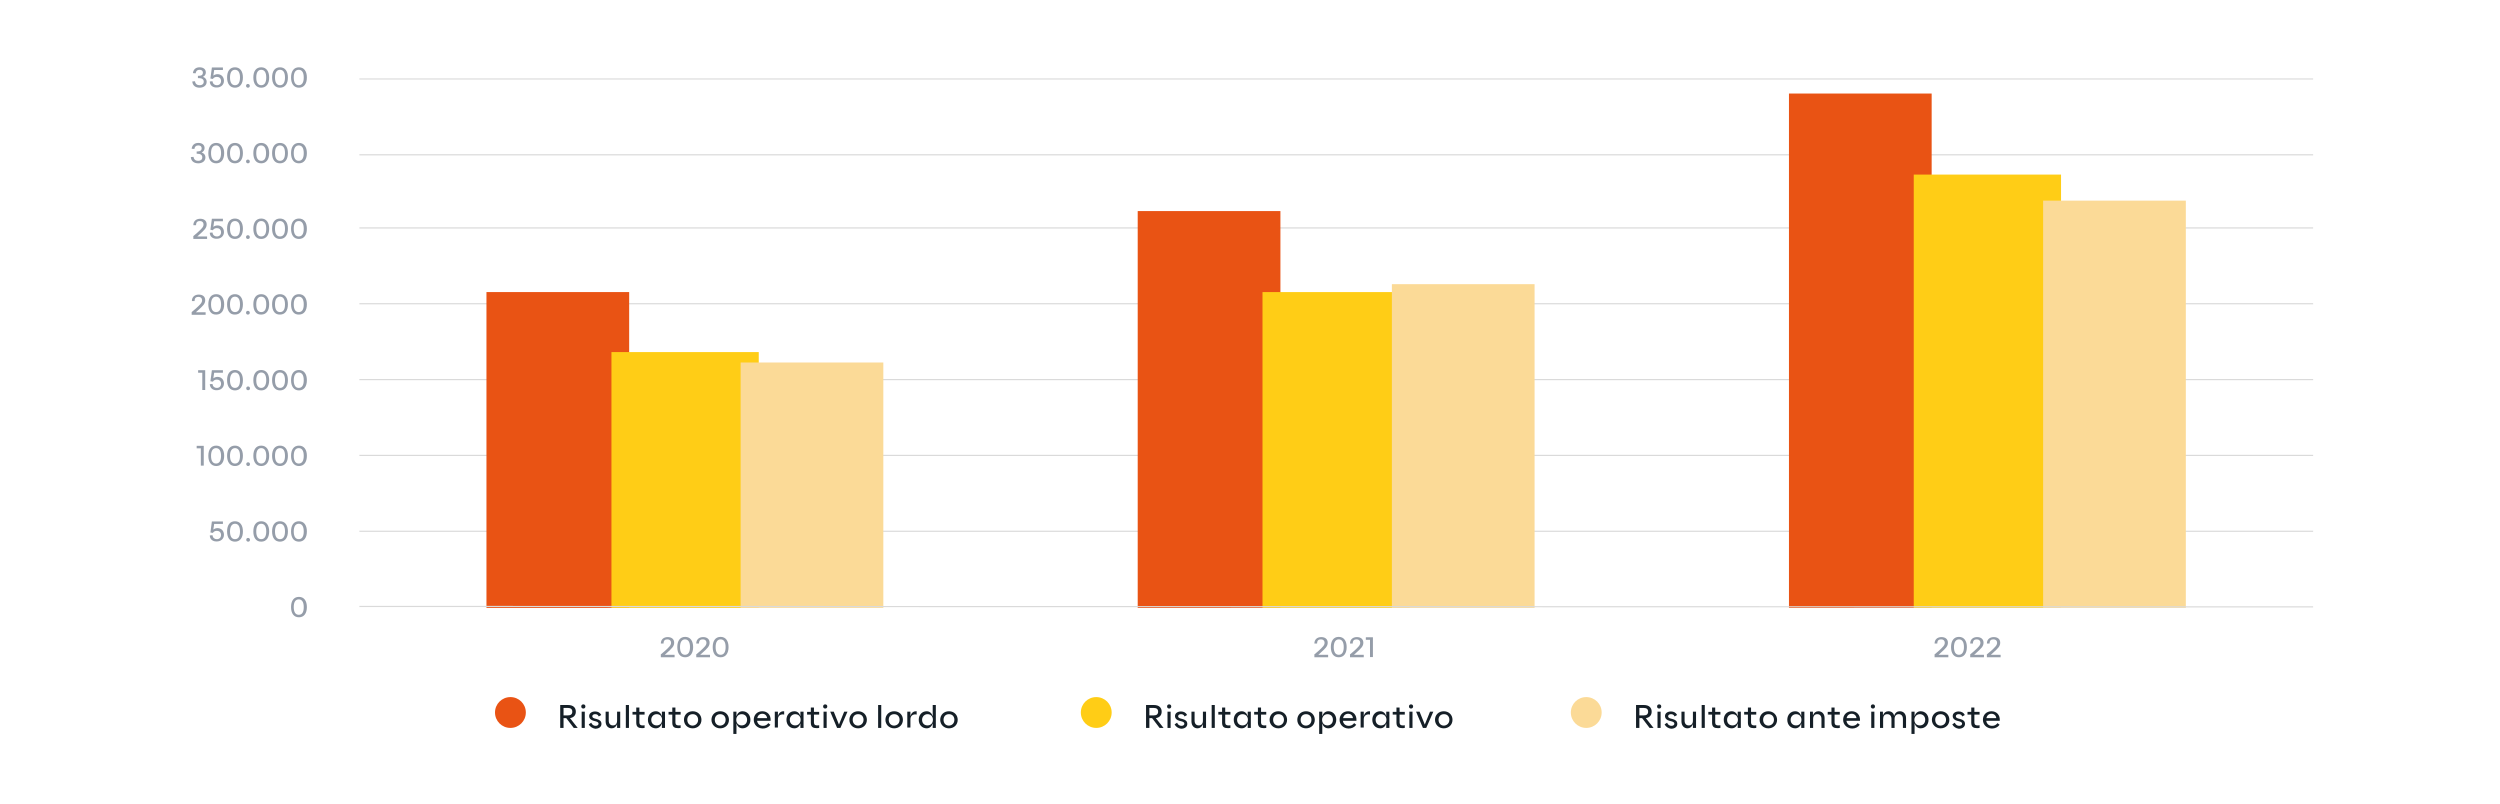 <?xml version="1.0" encoding="utf-8"?>
<!-- Generator: Adobe Illustrator 27.2.0, SVG Export Plug-In . SVG Version: 6.00 Build 0)  -->
<svg version="1.1" id="Livello_1" xmlns="http://www.w3.org/2000/svg" xmlns:xlink="http://www.w3.org/1999/xlink" x="0px" y="0px"
	 viewBox="0 0 1200 386" style="enable-background:new 0 0 1200 386;" xml:space="preserve">
<style type="text/css">
	.st0{display:none;}
	.st1{display:inline;}
	.st2{fill:none;stroke:#1D1D1B;stroke-width:1.1;}
	.st3{fill:#B1B1B1;}
	.st4{fill:#575756;}
	.st5{fill:#0090FF;}
	.st6{fill:#1D1D1B;}
	.st7{fill:#959DA9;}
	.st8{clip-path:url(#SVGID_00000005976171926979452360000007471717722955292573_);}
	.st9{clip-path:url(#SVGID_00000160167160960740623240000000535105995332183737_);}
	.st10{clip-path:url(#SVGID_00000160167160960740623240000000535105995332183737_);fill:#FFCD16;}
	.st11{fill:#151F27;}
	.st12{clip-path:url(#SVGID_00000175300980851064168510000009142573862647408810_);fill:#FBDA97;}
	.st13{clip-path:url(#SVGID_00000019666787934662390500000002856787517954931843_);fill:#E95314;}
	
		.st14{clip-path:url(#SVGID_00000065792078156581753990000010626143383242742703_);fill:none;stroke:#DADADA;stroke-width:0.567;stroke-linejoin:round;stroke-miterlimit:10;}
	.st15{fill:#E95314;}
	.st16{fill:#FFCD16;}
	.st17{fill:#FBDA97;}
	
		.st18{clip-path:url(#SVGID_00000145754841478997558620000016685297883030177462_);fill:none;stroke:#DADADA;stroke-width:0.567;stroke-linejoin:round;stroke-miterlimit:10;}
</style>
<g id="Ricavi_x__x_area_geografica" class="st0">
	<g class="st1">
		<line class="st2" x1="286.8" y1="506.1" x2="473.2" y2="434.8"/>
		<line class="st2" x1="774.8" y1="506.1" x2="961.2" y2="434.8"/>
		<line class="st2" x1="286.1" y1="506.1" x2="359.9" y2="320.7"/>
		<line class="st2" x1="774.1" y1="506.1" x2="847.9" y2="320.7"/>
		<line class="st2" x1="286.2" y1="506.3" x2="174" y2="341.3"/>
		<line class="st2" x1="774.1" y1="506.3" x2="661.9" y2="341.3"/>
		<g>
			<path class="st3" d="M286.1,505.9l110.2-110.2c-30.4-30.4-67.1-45.6-110.2-45.6L286.1,505.9L286.1,505.9z"/>
			<path class="st4" d="M286.1,505.9l150.5,40.3c14.7-54.9-0.2-110.3-40.3-150.5L286.1,505.9z"/>
			<path class="st5" d="M286.1,505.9V350.1c-86,0-155.8,69.7-155.8,155.8S200,661.7,286.1,661.7c72.3,0,131.8-45.7,150.5-115.5
				L286.1,505.9z"/>
			<path class="st3" d="M774.1,504.8l110.2-110.2c-30.4-30.4-67.1-45.6-110.2-45.6V504.8z"/>
			<path class="st4" d="M774.1,504.8l150.5,40.3c14.7-54.9-0.2-110.3-40.3-150.5L774.1,504.8z"/>
			<path class="st5" d="M774.1,504.8V349c-86,0-155.8,69.7-155.8,155.8S688,660.6,774.1,660.6c72.3,0,131.8-45.7,150.5-115.5
				L774.1,504.8z"/>
			<path class="st6" d="M384.4,312.1c-1.1,0-2-0.9-2-2.2c0-1.3,0.8-2.2,2-2.2c1.1,0,2,0.9,2,2.2S385.6,312.1,384.4,312.1
				 M376.5,304.2c-1.1,0-1.9-0.9-1.9-2.2c0-1.3,0.8-2.2,1.9-2.2s2,0.9,2,2.2C378.5,303.4,377.7,304.2,376.5,304.2 M384.4,313.6
				c2.2,0,3.7-1.6,3.7-3.6c0-2.1-1.5-3.7-3.7-3.7s-3.6,1.6-3.6,3.7C380.8,312,382.2,313.6,384.4,313.6 M376.6,313.3l9.4-14.7h-1.5
				l-9.4,14.7H376.6z M376.5,305.7c2.2,0,3.7-1.6,3.7-3.6c0-2.1-1.4-3.7-3.7-3.7c-2.2,0-3.6,1.6-3.6,3.7
				C372.9,304.1,374.3,305.7,376.5,305.7 M365.7,313.6c3.3,0,5.6-1.9,5.6-5c0-3-2.2-4.7-4.7-4.7c-1.4,0-2.6,0.6-3.3,1.3v-4.3h7v-2.3
				h-9.6v8.2l1.8,0.5c0.9-0.9,2-1.3,3.2-1.3c1.8,0,3,1,3,2.6c0,1.5-1.1,2.6-3,2.6c-1.6,0-3-0.6-3.9-1.8l-1.5,1.8
				C361.5,312.7,363.2,313.6,365.7,313.6 M358,312.5c0-1.3-0.8-2-1.7-2c-0.8,0-1.5,0.7-1.5,1.5s0.6,1.4,1.3,1.4c0.2,0,0.3,0,0.4-0.1
				c-0.1,0.7-0.9,1.6-1.6,2.1l1.1,0.9C357.2,315.4,358,314,358,312.5 M352.3,313.3V311h-6.5c3.9-3,6.4-5.4,6.4-8.1
				c0-2.9-2.5-4.5-5.3-4.5c-2.1,0-4.1,0.8-5.4,2.4l1.5,1.7c0.9-1.1,2.2-1.7,4-1.7c1.3,0,2.7,0.7,2.7,2.2c0,2.1-2.2,4-7.9,8.3v2
				H352.3L352.3,313.3z M339,313.3v-14.7h-2.2l-4.2,4.3l1.5,1.6l2.4-2.5v11.3L339,313.3L339,313.3z"/>
			<path class="st5" d="M173,234.9c3.5,0,5.9-2,5.9-5.1c0-3-2.2-4.8-4.7-4.8c-1.3,0-2.5,0.5-3.2,1.2v-3.6h7v-2.7h-10.1v8.4l2.2,0.6
				c0.9-0.8,1.9-1.2,3.1-1.2c1.7,0,2.6,0.9,2.6,2.2c0,1.2-1,2.2-2.7,2.2c-1.5,0-2.9-0.6-3.9-1.6l-1.7,2.2
				C168.6,234,170.4,234.9,173,234.9 M164.8,234.6v-14.7H162l-4.6,4.6l1.8,1.9l2.4-2.5v10.6L164.8,234.6L164.8,234.6z M150.4,232.1
				c-2.1,0-2.9-2.1-2.9-4.8s0.8-4.8,2.9-4.8c2.1,0,2.9,2.1,2.9,4.8C153.2,230,152.5,232.1,150.4,232.1 M150.4,234.9
				c4.2,0,6.1-3.8,6.1-7.6s-1.9-7.6-6.1-7.6c-4.2,0-6.1,3.8-6.1,7.6C144.3,231.1,146.2,234.9,150.4,234.9 M142.4,234.6v-2.7h-6
				c3.8-2.8,5.9-5,5.9-7.5c0-2.9-2.5-4.7-5.6-4.7c-2,0-4.2,0.7-5.7,2.4l1.8,2.1c1-1,2.3-1.7,3.9-1.7c1.2,0,2.4,0.6,2.4,1.9
				c0,1.8-1.8,3.3-7.8,7.7v2.5H142.4L142.4,234.6z"/>
			<path class="st6" d="M196.7,333.8c-1.1,0-2-0.9-2-2.2c0-1.3,0.8-2.2,2-2.2c1.1,0,2,0.9,2,2.2C198.6,333,197.8,333.8,196.7,333.8
				 M188.8,326c-1.1,0-1.9-0.9-1.9-2.2c0-1.3,0.8-2.2,1.9-2.2c1.1,0,2,0.9,2,2.2C190.7,325.1,189.9,326,188.8,326 M196.7,335.3
				c2.2,0,3.6-1.6,3.6-3.6c0-2.1-1.5-3.7-3.6-3.7c-2.2,0-3.7,1.6-3.7,3.7C193,333.7,194.5,335.3,196.7,335.3 M188.8,335l9.4-14.7
				h-1.5l-9.4,14.7H188.8z M188.8,327.4c2.2,0,3.6-1.6,3.6-3.6c0-2.1-1.4-3.7-3.6-3.7c-2.2,0-3.7,1.6-3.7,3.7
				S186.6,327.4,188.8,327.4 M177.7,333c-2.4,0-3.3-2.5-3.3-5.3s0.9-5.3,3.3-5.3c2.4,0,3.2,2.5,3.2,5.3
				C181,330.5,180.1,333,177.7,333 M177.7,335.3c4.1,0,5.8-3.9,5.8-7.6s-1.7-7.6-5.8-7.6s-5.9,3.9-5.9,7.6
				C171.9,331.4,173.6,335.3,177.7,335.3 M170.5,334.2c0-1.3-0.8-2-1.7-2c-0.8,0-1.5,0.7-1.5,1.5s0.6,1.4,1.3,1.4
				c0.2,0,0.3,0,0.4-0.1c-0.1,0.7-0.9,1.6-1.6,2.1l1.1,0.9C169.6,337.1,170.5,335.7,170.5,334.2 M164.5,335v-14.7h-2.2l-4.2,4.3
				l1.5,1.6l2.4-2.5V335H164.5L164.5,335z M151.5,335l5.7-12.9v-1.8h-10.6v2.3h7.6l-5.5,12.4H151.5z"/>
			<path class="st6" d="M503.4,427c-1.1,0-2-0.9-2-2.2c0-1.3,0.8-2.2,2-2.2c1.1,0,2,0.9,2,2.2C505.3,426.1,504.5,427,503.4,427
				 M495.5,419.1c-1.1,0-1.9-0.9-1.9-2.2c0-1.3,0.8-2.2,1.9-2.2s2,0.9,2,2.2C497.4,418.2,496.6,419.1,495.5,419.1 M503.4,428.4
				c2.2,0,3.7-1.6,3.7-3.6c0-2.1-1.5-3.7-3.7-3.7s-3.6,1.6-3.6,3.7C499.7,426.8,501.2,428.4,503.4,428.4 M495.5,428.2l9.4-14.7h-1.5
				l-9.4,14.7H495.5z M495.5,420.6c2.2,0,3.7-1.6,3.7-3.6c0-2.1-1.4-3.7-3.7-3.7c-2.2,0-3.6,1.6-3.6,3.7
				C491.8,419,493.3,420.6,495.5,420.6 M484.7,428.4c3.3,0,5.6-1.9,5.6-5c0-3-2.2-4.7-4.7-4.7c-1.4,0-2.6,0.6-3.3,1.3v-4.2h7v-2.3
				h-9.6v8.2l1.8,0.5c0.9-0.9,2-1.3,3.2-1.3c1.8,0,3,1,3,2.6c0,1.5-1.1,2.6-3,2.6c-1.6,0-3-0.6-3.9-1.8l-1.5,1.8
				C480.4,427.5,482.2,428.4,484.7,428.4 M477,427.3c0-1.3-0.8-2-1.7-2c-0.8,0-1.5,0.7-1.5,1.5s0.6,1.4,1.3,1.4c0.2,0,0.3,0,0.4-0.1
				c-0.1,0.7-0.9,1.6-1.6,2.1l1.1,0.9C476.1,430.2,477,428.8,477,427.3 M466.2,426.1c-2.2,0-3.1-1.9-3.3-3.4c0.7-1.1,2-1.7,3.2-1.7
				c1.6,0,3,0.8,3,2.6C469.1,424.8,468.1,426.1,466.2,426.1 M466.3,428.4c3.3,0,5.4-2.2,5.4-4.9c0-3.1-2.3-4.7-4.9-4.7
				c-1.7,0-3.3,1.1-3.9,2.1v-0.4c0-2.6,1.4-4.9,3.9-4.9c1.4,0,2.2,0.5,3,1.3l1.2-1.9c-1-1-2.4-1.6-4.2-1.6c-4.2,0-6.5,3.4-6.5,7.6
				C460.3,424.9,462,428.4,466.3,428.4 M457.8,428.2v-14.7h-2.2l-4.2,4.3l1.5,1.6l2.4-2.5v11.3L457.8,428.2L457.8,428.2z"/>
			<path class="st6" d="M872.4,312.1c-1.1,0-2-0.9-2-2.2c0-1.3,0.8-2.2,2-2.2c1.1,0,2,0.9,2,2.2
				C874.3,311.2,873.5,312.1,872.4,312.1 M864.5,304.2c-1.1,0-1.9-0.9-1.9-2.2c0-1.3,0.8-2.2,1.9-2.2c1.1,0,2,0.9,2,2.2
				C866.4,303.4,865.6,304.2,864.5,304.2 M872.4,313.6c2.2,0,3.7-1.6,3.7-3.6c0-2.1-1.5-3.7-3.7-3.7s-3.6,1.6-3.6,3.7
				C868.7,312,870.2,313.6,872.4,313.6 M864.5,313.3l9.4-14.7h-1.5l-9.4,14.7H864.5z M864.5,305.7c2.2,0,3.7-1.6,3.7-3.6
				c0-2.1-1.4-3.7-3.7-3.7c-2.2,0-3.6,1.6-3.6,3.7C860.8,304.1,862.3,305.7,864.5,305.7 M858.8,313.3V311h-6.5
				c3.9-3,6.4-5.4,6.4-8.1c0-2.9-2.5-4.5-5.3-4.5c-2.1,0-4.1,0.8-5.4,2.4l1.5,1.7c0.9-1.1,2.2-1.7,4-1.7c1.3,0,2.7,0.7,2.7,2.2
				c0,2.1-2.2,4-7.9,8.3v2H858.8L858.8,313.3z M846.1,312.5c0-1.3-0.8-2-1.7-2c-0.8,0-1.5,0.7-1.5,1.5s0.6,1.4,1.3,1.4
				c0.2,0,0.3,0,0.4-0.1c-0.1,0.7-0.9,1.6-1.6,2.1l1.1,0.9C845.2,315.4,846.1,314,846.1,312.5 M840.3,313.3V311h-6.5
				c3.9-3,6.4-5.4,6.4-8.1c0-2.9-2.5-4.5-5.3-4.5c-2.1,0-4.1,0.8-5.4,2.4l1.5,1.7c0.9-1.1,2.2-1.7,4-1.7c1.3,0,2.7,0.7,2.7,2.2
				c0,2.1-2.2,4-7.9,8.3v2H840.3L840.3,313.3z M827.1,313.3v-14.7h-2.2l-4.2,4.3l1.5,1.6l2.4-2.5v11.3L827.1,313.3L827.1,313.3z"/>
			<path class="st6" d="M991.3,427c-1.1,0-2-0.9-2-2.2c0-1.3,0.8-2.2,2-2.2c1.1,0,2,0.9,2,2.2S992.5,427,991.3,427 M983.4,419.1
				c-1.1,0-1.9-0.9-1.9-2.2c0-1.3,0.8-2.2,1.9-2.2c1.1,0,2,0.9,2,2.2S984.6,419.1,983.4,419.1 M991.3,428.4c2.2,0,3.7-1.6,3.7-3.6
				c0-2.1-1.5-3.7-3.7-3.7s-3.6,1.6-3.6,3.7C987.7,426.8,989.1,428.4,991.3,428.4 M983.5,428.2l9.4-14.7h-1.5l-9.4,14.7H983.5z
				 M983.4,420.6c2.2,0,3.7-1.6,3.7-3.6c0-2.1-1.4-3.7-3.7-3.7c-2.2,0-3.6,1.6-3.6,3.7C979.8,419,981.2,420.6,983.4,420.6
				 M972.6,428.4c3.3,0,5.6-1.9,5.6-5c0-3-2.2-4.7-4.7-4.7c-1.4,0-2.6,0.6-3.3,1.3v-4.2h7v-2.3h-9.6v8.2l1.8,0.5
				c0.9-0.9,2-1.3,3.2-1.3c1.8,0,3,1,3,2.6c0,1.5-1.1,2.6-3,2.6c-1.6,0-3-0.6-3.9-1.8l-1.5,1.8C968.4,427.5,970.1,428.4,972.6,428.4
				 M964.9,427.3c0-1.3-0.8-2-1.7-2c-0.8,0-1.5,0.7-1.5,1.5s0.6,1.4,1.3,1.4c0.2,0,0.3,0,0.4-0.1c-0.1,0.7-0.9,1.6-1.6,2.1l1.1,0.9
				C964.1,430.2,964.9,428.8,964.9,427.3 M954.1,428.4c3.3,0,5.6-1.9,5.6-5c0-3-2.2-4.7-4.7-4.7c-1.4,0-2.6,0.6-3.3,1.3v-4.2h7v-2.3
				h-9.6v8.2l1.8,0.5c0.9-0.9,2-1.3,3.2-1.3c1.8,0,3,1,3,2.6c0,1.5-1.1,2.6-3,2.6c-1.6,0-3-0.6-3.9-1.8l-1.5,1.8
				C949.8,427.5,951.5,428.4,954.1,428.4 M945.8,428.2v-14.7h-2.2l-4.2,4.3l1.5,1.6l2.4-2.5v11.3L945.8,428.2L945.8,428.2z"/>
			<path class="st6" d="M686.8,333.8c-1.1,0-2-0.9-2-2.2c0-1.3,0.8-2.2,2-2.2c1.1,0,2,0.9,2,2.2C688.8,333,688,333.8,686.8,333.8
				 M678.9,326c-1.1,0-1.9-0.9-1.9-2.2c0-1.3,0.8-2.2,1.9-2.2c1.1,0,2,0.9,2,2.2S680.1,326,678.9,326 M686.8,335.3
				c2.2,0,3.6-1.6,3.6-3.6c0-2.1-1.5-3.7-3.6-3.7c-2.2,0-3.7,1.6-3.7,3.7C683.2,333.7,684.7,335.3,686.8,335.3 M679,335l9.4-14.7
				h-1.5l-9.4,14.7H679z M678.9,327.4c2.2,0,3.6-1.6,3.6-3.6c0-2.1-1.4-3.7-3.6-3.7c-2.2,0-3.7,1.6-3.7,3.7
				C675.3,325.9,676.8,327.4,678.9,327.4 M668.1,335.3c3.4,0,5.5-1.8,5.5-4.3c0-2.3-2-3.4-3.4-3.6c1.5-0.2,3.2-1.4,3.2-3.4
				c0-2.4-2.1-3.9-5.3-3.9c-2.4,0-4.2,1-5.4,2.3l1.3,1.6c1.1-1.1,2.3-1.6,3.8-1.6c1.6,0,3,0.7,3,2s-1.3,1.9-3,1.9
				c-0.6,0-1.4,0-1.7,0v2.3c0.2,0,1.1,0,1.7,0c2.1,0,3.3,0.6,3.3,2.1c0,1.3-1.1,2.2-3.1,2.2c-1.6,0-3.1-0.7-4.1-1.8l-1.4,1.7
				C663.6,334.3,665.5,335.3,668.1,335.3 M661,334.2c0-1.3-0.8-2-1.7-2c-0.8,0-1.5,0.7-1.5,1.5s0.6,1.4,1.3,1.4c0.2,0,0.3,0,0.4-0.1
				c-0.1,0.7-0.9,1.6-1.6,2.1l1.1,0.9C660.2,337.1,661,335.7,661,334.2 M655.3,335v-2.3h-6.5c3.9-3,6.4-5.4,6.4-8.1
				c0-2.9-2.5-4.5-5.3-4.5c-2.1,0-4.1,0.8-5.4,2.4l1.5,1.7c0.9-1.1,2.2-1.7,4-1.7c1.3,0,2.7,0.7,2.7,2.2c0,2.1-2.2,4-7.9,8.3v2
				H655.3L655.3,335z M637.4,335l5.7-12.9v-1.8h-10.6v2.3h7.6l-5.5,12.4H637.4z"/>
			<path class="st5" d="M661.8,228.8h-4l4-6.1V228.8z M664.9,234.6v-3h1.9v-2.7h-1.9v-9h-4.3l-5.8,9.2v2.5h7v3H664.9z M652.8,234.6
				v-14.7H650l-4.6,4.6l1.8,1.9l2.4-2.5v10.6L652.8,234.6L652.8,234.6z M638.3,232.1c-2.1,0-2.9-2.1-2.9-4.8s0.8-4.8,2.9-4.8
				c2.1,0,2.9,2.1,2.9,4.8S640.4,232.1,638.3,232.1 M638.3,234.9c4.2,0,6.1-3.8,6.1-7.6s-1.9-7.6-6.1-7.6c-4.2,0-6.1,3.8-6.1,7.6
				C632.3,231.1,634.1,234.9,638.3,234.9 M630.4,234.6v-2.7h-6c3.8-2.8,5.9-5,5.9-7.5c0-2.9-2.5-4.7-5.6-4.7c-2,0-4.2,0.7-5.7,2.4
				l1.8,2.1c1-1,2.3-1.7,3.9-1.7c1.2,0,2.4,0.6,2.4,1.9c0,1.8-1.8,3.3-7.8,7.7v2.5H630.4L630.4,234.6z"/>
			<path class="st6" d="M1064,685.5c-1.7,0-2.7-1.4-2.7-3.1c0-1.7,1-3.1,2.7-3.1c1.8,0,2.7,1.4,2.7,3.1
				C1066.8,684.1,1065.8,685.5,1064,685.5 M1064,688c3.5,0,5.6-2.6,5.6-5.6s-2.1-5.6-5.6-5.6s-5.6,2.5-5.6,5.6S1060.5,688,1064,688
				 M1055.2,688c1.2,0,1.9-0.3,2.3-0.7l-0.6-2.1c-0.2,0.2-0.6,0.3-1,0.3c-0.6,0-1-0.5-1-1.2v-4.8h2.2v-2.4h-2.2v-2.9h-2.8v2.9h-1.8
				v2.4h1.8v5.5C1052.2,687,1053.3,688,1055.2,688 M1048.9,677.1h-2.8v10.6h2.8V677.1z M1047.5,676c0.9,0,1.7-0.7,1.7-1.7
				c0-0.9-0.7-1.6-1.7-1.6c-0.9,0-1.6,0.7-1.6,1.6C1045.8,675.2,1046.6,676,1047.5,676 M1043.3,687.8v-7.5c0-2.1-1.1-3.4-3.5-3.4
				c-1.7,0-3,0.8-3.7,1.6v-1.4h-2.8v10.6h2.8v-7.2c0.5-0.6,1.3-1.2,2.4-1.2c1.2,0,2,0.5,2,2v6.4h2.8L1043.3,687.8L1043.3,687.8z
				 M1023.9,688c4.5,0,6.6-2.5,6.6-6.1v-8.8h-3.2v8.7c0,2-1.2,3.5-3.4,3.5c-2.3,0-3.5-1.4-3.5-3.5v-8.7h-3.2v8.8
				C1017.3,685.5,1019.4,688,1023.9,688 M1003.8,685.5c-1.7,0-2.7-1.4-2.7-3.1c0-1.7,1-3.1,2.7-3.1c1.8,0,2.7,1.4,2.7,3.1
				C1006.6,684.1,1005.6,685.5,1003.8,685.5 M1003.8,688c3.5,0,5.6-2.6,5.6-5.6s-2.1-5.6-5.6-5.6s-5.6,2.5-5.6,5.6
				S1000.3,688,1003.8,688 M996.2,687.8v-7.5c0-2.1-1.1-3.4-3.5-3.4c-1.7,0-3,0.8-3.7,1.6v-1.4h-2.8v10.6h2.8v-7.2
				c0.5-0.6,1.3-1.2,2.4-1.2c1.2,0,2,0.5,2,2v6.4h2.8V687.8z M978.2,685.2c-1.6,0-2.7-1.1-2.7-2.9c0-1.8,1.1-2.9,2.7-2.9
				c0.9,0,1.9,0.5,2.4,1.2v3.5C980.1,684.7,979.1,685.2,978.2,685.2 M977.7,692.1c2.6,0,5.7-1,5.7-5v-9.9h-2.8v1.4
				c-0.9-1.1-2-1.6-3.3-1.6c-2.7,0-4.7,1.9-4.7,5.4s2,5.4,4.7,5.4c1.3,0,2.5-0.6,3.3-1.6v1c0,2.2-1.6,2.7-3,2.7
				c-1.3,0-2.5-0.4-3.3-1.3l-1.3,2C974.4,691.7,975.9,692.1,977.7,692.1 M968.6,681.4h-5.2c0.1-1.1,0.9-2.3,2.6-2.3
				C967.8,679.2,968.5,680.4,968.6,681.4 M966.1,688c1.7,0,3.3-0.5,4.4-1.5l-1.3-1.8c-0.7,0.7-1.9,1-2.8,1c-1.8,0-2.9-1.1-3.1-2.4
				h7.9v-0.7c0-3.5-2.1-5.8-5.3-5.8s-5.5,2.5-5.5,5.6C960.5,685.9,962.9,688,966.1,688 M954.1,679.8h-3.3v-4h3.3
				c1.2,0,2.2,0.7,2.2,2S955.4,679.8,954.1,679.8 M959.6,687.8l-3.3-5.6c1.6-0.4,3.2-1.8,3.2-4.4c0-2.7-1.9-4.7-4.9-4.7h-6.9v14.7
				h3.1v-5.2h2.3l2.9,5.2H959.6z"/>
			<path class="st6" d="M1036.7,650.9c-1.1,0-2-0.6-2-1.6s0.9-1.6,2-1.6c0.9,0,1.8,0.3,2.2,0.9v1.3
				C1038.5,650.6,1037.6,650.9,1036.7,650.9 M1041.8,652.6v-6.9c0-3.1-2.2-4-4.7-4c-1.7,0-3.3,0.5-4.6,1.7l1.1,2
				c0.9-0.8,1.9-1.3,3.1-1.3c1.4,0,2.3,0.7,2.3,1.8v1.3c-0.7-0.8-1.9-1.3-3.4-1.3c-1.7,0-3.7,0.9-3.7,3.4c0,2.4,2,3.5,3.7,3.5
				c1.4,0,2.6-0.5,3.4-1.4v1.1h2.8L1041.8,652.6L1041.8,652.6z M1029.8,641.9h-2.8v10.6h2.8V641.9z M1028.4,640.8
				c0.9,0,1.7-0.7,1.7-1.7c0-0.9-0.7-1.7-1.7-1.7c-0.9,0-1.6,0.7-1.6,1.7C1026.8,640,1027.5,640.8,1028.4,640.8 M1024.3,652.6v-7.5
				c0-2.1-1.1-3.4-3.5-3.4c-1.7,0-3,0.8-3.7,1.6v-1.4h-2.8v10.6h2.8v-7.2c0.5-0.6,1.3-1.2,2.4-1.2c1.2,0,2,0.5,2,2v6.4h2.8V652.6z
				 M1006.5,650.9c-1.1,0-2-0.6-2-1.6s0.9-1.6,2-1.6c0.9,0,1.8,0.3,2.2,0.9v1.3C1008.3,650.6,1007.4,650.9,1006.5,650.9
				 M1011.5,652.6v-6.9c0-3.1-2.2-4-4.7-4c-1.7,0-3.3,0.5-4.6,1.7l1.1,2c0.9-0.8,1.9-1.3,3.1-1.3c1.4,0,2.3,0.7,2.3,1.8v1.3
				c-0.7-0.8-1.9-1.3-3.4-1.3c-1.7,0-3.7,0.9-3.7,3.4c0,2.4,2,3.5,3.7,3.5c1.4,0,2.6-0.5,3.4-1.4v1.1h2.8L1011.5,652.6L1011.5,652.6
				z M999.6,652.6v-7.7c0-2.2-1.2-3.2-3.1-3.2c-1.6,0-3,1-3.7,1.9c-0.4-1.2-1.4-1.9-2.9-1.9c-1.6,0-3,1-3.5,1.6v-1.4h-2.8v10.6h2.8
				v-7.2c0.4-0.6,1.2-1.2,2.2-1.2c1.1,0,1.6,0.7,1.6,1.7v6.7h2.8v-7.2c0.4-0.6,1.2-1.2,2.2-1.2c1.1,0,1.6,0.7,1.6,1.7v6.7h2.8
				L999.6,652.6L999.6,652.6z M978.4,652.6v-7c0.5-0.7,1.7-1.2,2.6-1.2c0.3,0,0.6,0,0.8,0.1v-2.7c-1.3,0-2.6,0.8-3.4,1.7v-1.6h-2.8
				v10.6h2.8L978.4,652.6L978.4,652.6z M970.9,646.2h-5.2c0.1-1.1,0.9-2.3,2.6-2.3C970.2,644,970.9,645.2,970.9,646.2 M968.5,652.8
				c1.7,0,3.3-0.5,4.4-1.5l-1.3-1.8c-0.7,0.7-1.9,1-2.8,1c-1.8,0-2.9-1.1-3.1-2.4h7.9v-0.7c0-3.5-2.1-5.8-5.3-5.8s-5.5,2.5-5.5,5.6
				C962.8,650.7,965.2,652.8,968.5,652.8 M954.8,652.8c2.6,0,4.7-1.1,6.2-2.7v-5.6h-7v2.7h3.9v1.8c-0.6,0.6-1.8,1.1-3.1,1.1
				c-2.7,0-4.6-2-4.6-4.8s1.9-4.8,4.6-4.8c1.5,0,2.8,0.9,3.5,1.9l2.6-1.4c-1.1-1.7-3-3.3-6-3.3c-4.3,0-7.8,2.9-7.8,7.6
				C947,649.9,950.5,652.8,954.8,652.8"/>
			<path class="st6" d="M988.3,615.7c-1.1,0-2-0.6-2-1.6s0.9-1.6,2-1.6c0.9,0,1.8,0.3,2.2,0.9v1.3
				C990.1,615.4,989.2,615.7,988.3,615.7 M993.4,617.4v-6.9c0-3.1-2.2-4-4.7-4c-1.7,0-3.3,0.5-4.6,1.7l1.1,2
				c0.9-0.8,1.9-1.3,3.1-1.3c1.4,0,2.3,0.7,2.3,1.8v1.3c-0.7-0.8-1.9-1.3-3.4-1.3c-1.7,0-3.7,0.9-3.7,3.4c0,2.4,2,3.5,3.7,3.5
				c1.4,0,2.6-0.5,3.4-1.4v1.1L993.4,617.4L993.4,617.4z M981.4,606.7h-2.8v10.6h2.8V606.7z M980,605.6c0.9,0,1.7-0.7,1.7-1.7
				c0-0.9-0.7-1.7-1.7-1.7c-0.9,0-1.6,0.7-1.6,1.7C978.4,604.8,979.1,605.6,980,605.6 M975.9,602.7h-2.8v14.7h2.8V602.7z
				 M965.3,615.7c-1.1,0-2-0.6-2-1.6s0.9-1.6,2-1.6c0.9,0,1.8,0.3,2.2,0.9v1.3C967,615.4,966.2,615.7,965.3,615.7 M970.3,617.4v-6.9
				c0-3.1-2.2-4-4.7-4c-1.7,0-3.3,0.5-4.6,1.7l1.1,2c0.9-0.8,1.9-1.3,3.1-1.3c1.4,0,2.3,0.7,2.3,1.8v1.3c-0.7-0.8-1.9-1.3-3.4-1.3
				c-1.7,0-3.7,0.9-3.7,3.4c0,2.4,2,3.5,3.7,3.5c1.4,0,2.6-0.5,3.4-1.4v1.1L970.3,617.4L970.3,617.4z M957.2,617.6
				c1.2,0,1.9-0.3,2.3-0.7l-0.6-2.1c-0.2,0.2-0.5,0.3-1,0.3c-0.6,0-1-0.5-1-1.2v-4.8h2.2v-2.4H957v-2.9h-2.8v2.9h-1.8v2.4h1.8v5.5
				C954.3,616.6,955.3,617.6,957.2,617.6 M950.8,602.7h-3.1v14.7h3.1V602.7z"/>
			<path class="st5" d="M925.3,617.4c4.2,0,7.6-3.4,7.6-7.6s-3.4-7.6-7.6-7.6c-4.2,0-7.6,3.4-7.6,7.6S921.1,617.4,925.3,617.4"/>
			<path class="st4" d="M925.3,652.6c4.2,0,7.6-3.4,7.6-7.6c0-4.2-3.4-7.6-7.6-7.6c-4.2,0-7.6,3.4-7.6,7.6S921.1,652.6,925.3,652.6"
				/>
			<path class="st3" d="M925.3,687.8c4.2,0,7.6-3.4,7.6-7.6c0-4.2-3.4-7.6-7.6-7.6c-4.2,0-7.6,3.4-7.6,7.6S921.1,687.8,925.3,687.8"
				/>
			<path class="st6" d="M576,685.5c-1.7,0-2.7-1.4-2.7-3.1c0-1.7,1-3.1,2.7-3.1c1.8,0,2.7,1.4,2.7,3.1
				C578.8,684.1,577.8,685.5,576,685.5 M576,688c3.5,0,5.6-2.6,5.6-5.6s-2.1-5.6-5.6-5.6s-5.6,2.5-5.6,5.6S572.5,688,576,688
				 M567.2,688c1.2,0,1.9-0.3,2.3-0.7l-0.6-2.1c-0.2,0.2-0.5,0.3-1,0.3c-0.6,0-1-0.5-1-1.2v-4.8h2.2v-2.4H567v-2.9h-2.8v2.9h-1.8
				v2.4h1.8v5.5C564.3,687,565.3,688,567.2,688 M560.9,677.1h-2.8v10.6h2.8V677.1z M559.5,676c0.9,0,1.7-0.7,1.7-1.7
				c0-0.9-0.7-1.6-1.7-1.6c-0.9,0-1.6,0.7-1.6,1.6C557.9,675.2,558.6,676,559.5,676 M555.4,687.8v-7.5c0-2.1-1.1-3.4-3.5-3.4
				c-1.7,0-3,0.8-3.7,1.6v-1.4h-2.8v10.6h2.8v-7.2c0.5-0.6,1.3-1.2,2.4-1.2c1.2,0,2,0.5,2,2v6.4h2.8V687.8z M535.9,688
				c4.5,0,6.6-2.5,6.6-6.1v-8.8h-3.2v8.7c0,2-1.2,3.5-3.4,3.5c-2.3,0-3.5-1.4-3.5-3.5v-8.7h-3.2v8.8
				C529.3,685.5,531.5,688,535.9,688 M515.9,685.5c-1.7,0-2.7-1.4-2.7-3.1c0-1.7,1-3.1,2.7-3.1c1.8,0,2.7,1.4,2.7,3.1
				C518.6,684.1,517.6,685.5,515.9,685.5 M515.9,688c3.5,0,5.6-2.6,5.6-5.6s-2.1-5.6-5.6-5.6s-5.6,2.5-5.6,5.6
				C510.2,685.5,512.4,688,515.9,688 M508.2,687.8v-7.5c0-2.1-1.1-3.4-3.5-3.4c-1.7,0-3,0.8-3.7,1.6v-1.4h-2.8v10.6h2.8v-7.2
				c0.5-0.6,1.3-1.2,2.4-1.2c1.2,0,2,0.5,2,2v6.4h2.8L508.2,687.8L508.2,687.8z M490.2,685.2c-1.6,0-2.7-1.1-2.7-2.9
				c0-1.8,1.1-2.9,2.7-2.9c0.9,0,1.9,0.5,2.4,1.2v3.5C492.1,684.7,491.1,685.2,490.2,685.2 M489.7,692.1c2.6,0,5.7-1,5.7-5v-9.9
				h-2.8v1.4c-0.9-1.1-2-1.6-3.3-1.6c-2.7,0-4.7,1.9-4.7,5.4s2,5.4,4.7,5.4c1.3,0,2.5-0.6,3.3-1.6v1c0,2.2-1.6,2.7-3,2.7
				c-1.3,0-2.5-0.4-3.3-1.3l-1.3,2C486.4,691.7,487.9,692.1,489.7,692.1 M480.6,681.4h-5.2c0.1-1.1,0.9-2.3,2.6-2.3
				C479.8,679.2,480.5,680.4,480.6,681.4 M478.1,688c1.6,0,3.3-0.5,4.4-1.5l-1.3-1.8c-0.7,0.7-1.9,1-2.8,1c-1.8,0-2.9-1.1-3.1-2.4
				h7.9v-0.7c0-3.5-2.1-5.8-5.3-5.8c-3.2,0-5.5,2.5-5.5,5.6C472.5,685.9,474.9,688,478.1,688 M466.2,679.8h-3.3v-4h3.3
				c1.2,0,2.2,0.7,2.2,2C468.3,679.1,467.4,679.8,466.2,679.8 M471.6,687.8l-3.3-5.6c1.6-0.4,3.2-1.8,3.2-4.4c0-2.7-1.9-4.7-4.9-4.7
				h-6.9v14.7h3.1v-5.2h2.3l2.9,5.2H471.6z"/>
			<path class="st6" d="M548.7,650.9c-1.1,0-2-0.6-2-1.6s0.9-1.6,2-1.6c0.9,0,1.8,0.3,2.2,0.9v1.3
				C550.5,650.6,549.6,650.9,548.7,650.9 M553.8,652.6v-6.9c0-3.1-2.2-4-4.7-4c-1.7,0-3.3,0.5-4.6,1.7l1.1,2
				c0.9-0.8,1.9-1.3,3.1-1.3c1.4,0,2.3,0.7,2.3,1.8v1.3c-0.7-0.8-1.9-1.3-3.4-1.3c-1.7,0-3.7,0.9-3.7,3.4c0,2.4,2,3.5,3.7,3.5
				c1.4,0,2.6-0.5,3.4-1.4v1.1h2.8L553.8,652.6L553.8,652.6z M541.8,641.9H539v10.6h2.8V641.9z M540.4,640.8c0.9,0,1.7-0.7,1.7-1.7
				c0-0.9-0.7-1.7-1.7-1.7c-0.9,0-1.6,0.7-1.6,1.7C538.8,640,539.5,640.8,540.4,640.8 M536.3,652.6v-7.5c0-2.1-1.1-3.4-3.5-3.4
				c-1.7,0-3,0.8-3.7,1.6v-1.4h-2.8v10.6h2.8v-7.2c0.5-0.6,1.3-1.2,2.4-1.2c1.2,0,2,0.5,2,2v6.4h2.8V652.6z M518.5,650.9
				c-1.1,0-2-0.6-2-1.6s0.9-1.6,2-1.6c0.9,0,1.8,0.3,2.2,0.9v1.3C520.3,650.6,519.4,650.9,518.5,650.9 M523.6,652.6v-6.9
				c0-3.1-2.2-4-4.7-4c-1.7,0-3.3,0.5-4.6,1.7l1.1,2c0.9-0.8,1.9-1.3,3.1-1.3c1.4,0,2.3,0.7,2.3,1.8v1.3c-0.7-0.8-1.9-1.3-3.4-1.3
				c-1.7,0-3.7,0.9-3.7,3.4c0,2.4,2,3.5,3.7,3.5c1.4,0,2.6-0.5,3.4-1.4v1.1h2.8L523.6,652.6L523.6,652.6z M511.6,652.6v-7.7
				c0-2.2-1.2-3.2-3.1-3.2c-1.6,0-3,1-3.7,1.9c-0.4-1.2-1.4-1.9-2.9-1.9c-1.6,0-3,1-3.5,1.6v-1.4h-2.8v10.6h2.8v-7.2
				c0.4-0.6,1.2-1.2,2.2-1.2c1.1,0,1.6,0.7,1.6,1.7v6.7h2.8v-7.2c0.4-0.6,1.2-1.2,2.2-1.2c1.1,0,1.6,0.7,1.6,1.7v6.7h2.8V652.6z
				 M490.5,652.6v-7c0.5-0.7,1.7-1.2,2.6-1.2c0.3,0,0.6,0,0.8,0.1v-2.7c-1.3,0-2.6,0.8-3.4,1.7v-1.6h-2.8v10.6h2.8V652.6z
				 M483,646.2h-5.2c0.1-1.1,0.9-2.3,2.6-2.3C482.2,644,482.9,645.2,483,646.2 M480.5,652.8c1.6,0,3.3-0.5,4.4-1.5l-1.3-1.8
				c-0.7,0.7-1.9,1-2.8,1c-1.8,0-2.9-1.1-3.1-2.4h7.9v-0.7c0-3.5-2.1-5.8-5.3-5.8c-3.2,0-5.5,2.5-5.5,5.6
				C474.8,650.7,477.3,652.8,480.5,652.8 M466.9,652.8c2.6,0,4.7-1.1,6.2-2.7v-5.6h-7v2.7h3.9v1.8c-0.6,0.6-1.8,1.1-3.1,1.1
				c-2.7,0-4.6-2-4.6-4.8s1.9-4.8,4.6-4.8c1.5,0,2.8,0.9,3.5,1.9l2.6-1.4c-1.1-1.7-3-3.3-6-3.3c-4.3,0-7.8,2.9-7.8,7.6
				C459,649.9,462.5,652.8,466.9,652.8"/>
			<path class="st6" d="M500.3,615.7c-1.1,0-2-0.6-2-1.6s0.9-1.6,2-1.6c0.9,0,1.8,0.3,2.2,0.9v1.3
				C502.1,615.4,501.2,615.7,500.3,615.7 M505.4,617.4v-6.9c0-3.1-2.2-4-4.7-4c-1.7,0-3.3,0.5-4.6,1.7l1.1,2
				c0.9-0.8,1.9-1.3,3.1-1.3c1.4,0,2.3,0.7,2.3,1.8v1.3c-0.7-0.8-1.9-1.3-3.4-1.3c-1.7,0-3.7,0.9-3.7,3.4c0,2.4,2,3.5,3.7,3.5
				c1.4,0,2.6-0.5,3.4-1.4v1.1L505.4,617.4L505.4,617.4z M493.4,606.7h-2.8v10.6h2.8V606.7z M492,605.6c0.9,0,1.7-0.7,1.7-1.7
				c0-0.9-0.7-1.7-1.7-1.7c-0.9,0-1.7,0.7-1.7,1.7C490.4,604.8,491.1,605.6,492,605.6 M487.9,602.7h-2.8v14.7h2.8V602.7z
				 M477.3,615.7c-1.1,0-2-0.6-2-1.6s0.9-1.6,2-1.6c0.9,0,1.8,0.3,2.2,0.9v1.3C479,615.4,478.2,615.7,477.3,615.7 M482.3,617.4v-6.9
				c0-3.1-2.2-4-4.7-4c-1.7,0-3.3,0.5-4.6,1.7l1.1,2c0.9-0.8,1.9-1.3,3.1-1.3c1.4,0,2.3,0.7,2.3,1.8v1.3c-0.7-0.8-1.9-1.3-3.4-1.3
				c-1.7,0-3.7,0.9-3.7,3.4c0,2.4,2,3.5,3.7,3.5c1.4,0,2.6-0.5,3.4-1.4v1.1L482.3,617.4L482.3,617.4z M469.3,617.6
				c1.2,0,1.9-0.3,2.3-0.7l-0.6-2.1c-0.2,0.2-0.5,0.3-1,0.3c-0.6,0-1-0.5-1-1.2v-4.8h2.2v-2.4H469v-2.9h-2.8v2.9h-1.8v2.4h1.8v5.5
				C466.3,616.6,467.3,617.6,469.3,617.6 M462.9,602.7h-3.1v14.7h3.1V602.7z"/>
			<path class="st5" d="M437.3,617.4c4.2,0,7.6-3.4,7.6-7.6s-3.4-7.6-7.6-7.6s-7.6,3.4-7.6,7.6S433.1,617.4,437.3,617.4"/>
			<path class="st4" d="M437.3,652.6c4.2,0,7.6-3.4,7.6-7.6c0-4.2-3.4-7.6-7.6-7.6s-7.6,3.4-7.6,7.6
				C429.7,649.2,433.1,652.6,437.3,652.6"/>
			<path class="st3" d="M437.3,687.8c4.2,0,7.6-3.4,7.6-7.6c0-4.2-3.4-7.6-7.6-7.6s-7.6,3.4-7.6,7.6
				C429.7,684.4,433.1,687.8,437.3,687.8"/>
		</g>
	</g>
</g>
<g id="Ricavi_per_linee_di_business" class="st0">
	<g class="st1">
		<line class="st2" x1="286.8" y1="506.1" x2="473.2" y2="434.8"/>
		<line class="st2" x1="774.8" y1="506.1" x2="961.2" y2="434.8"/>
		<line class="st2" x1="286.1" y1="506.1" x2="244.7" y2="317.5"/>
		<line class="st2" x1="774.1" y1="506.1" x2="731.1" y2="317.7"/>
		<line class="st2" x1="286.2" y1="506.3" x2="161.1" y2="350"/>
		<line class="st2" x1="774.1" y1="506.3" x2="587.7" y2="434.3"/>
		<g>
			<path class="st3" d="M286.1,506V350.2c-31,0-58.9,8.3-84.8,25.1L286.1,506z"/>
			<path class="st4" d="M286.1,506L342,651.4c80.3-30.8,120.5-120.9,89.6-201.3c-23.7-61.7-79.4-100-145.4-100V506H286.1z"/>
			<path class="st5" d="M286.1,506l-84.8-130.7c-72.2,46.9-92.7,143.3-45.8,215.5c40.9,62.9,116.4,87.5,186.5,60.6L286.1,506z"/>
			<path class="st3" d="M774.2,505l-2.7-155.8c-27.5,0.5-51.4,7.1-75.2,20.9L774.2,505z"/>
			<path class="st4" d="M774.2,505l45.6,149c82.3-25.2,128.6-112.3,103.5-194.6c-20.5-67-81.7-111.5-151.8-110.3L774.2,505z"/>
			<path class="st5" d="M774.2,505l-77.9-135c-74.5,43-100.1,138.4-57,212.9c37.3,64.6,109.3,92.9,180.5,71.1L774.2,505z"/>
			<path class="st6" d="M263.6,307.4c-1.1,0-2-0.9-2-2.2c0-1.3,0.8-2.2,2-2.2s2,0.9,2,2.2S264.8,307.4,263.6,307.4 M255.7,299.5
				c-1.1,0-1.9-0.9-1.9-2.2c0-1.3,0.8-2.2,1.9-2.2s2,0.9,2,2.2S256.9,299.5,255.7,299.5 M263.6,308.8c2.2,0,3.6-1.6,3.6-3.6
				c0-2.1-1.5-3.7-3.6-3.7c-2.2,0-3.6,1.6-3.6,3.7S261.4,308.8,263.6,308.8 M255.8,308.6l9.4-14.7h-1.5l-9.4,14.7H255.8z M255.7,301
				c2.2,0,3.6-1.6,3.6-3.6c0-2.1-1.4-3.7-3.6-3.7c-2.2,0-3.6,1.6-3.6,3.7C252.1,299.4,253.6,301,255.7,301 M244.7,306.5
				c-2.4,0-3.3-2.5-3.3-5.3s0.9-5.3,3.3-5.3c2.4,0,3.2,2.5,3.2,5.3S247.1,306.5,244.7,306.5 M244.7,308.8c4.1,0,5.9-3.9,5.9-7.6
				s-1.7-7.6-5.9-7.6c-4.1,0-5.9,3.9-5.9,7.6S240.5,308.8,244.7,308.8 M237.4,307.7c0-1.3-0.8-2-1.7-2c-0.8,0-1.5,0.7-1.5,1.5
				s0.6,1.4,1.3,1.4c0.2,0,0.3,0,0.4-0.1c-0.1,0.7-0.9,1.7-1.6,2.1l1.1,0.9C236.6,310.6,237.4,309.3,237.4,307.7 M226.8,301.1
				c-1.6,0-3-0.8-3-2.6c0-1.2,1-2.6,2.9-2.6c2.3,0,3.1,1.8,3.3,3.4C229.3,300.4,228.1,301.1,226.8,301.1 M226.2,308.8
				c4.2,0,6.5-3.3,6.5-7.6c0-4.1-1.7-7.6-6.1-7.6c-3.3,0-5.4,2.2-5.4,4.9c0,3.1,2.3,4.7,4.9,4.7c1.7,0,3.3-1.1,3.9-2
				c0,0.1,0,0.3,0,0.4c0,2.4-1.2,4.8-3.9,4.8c-1.4,0-2.2-0.5-3-1.3l-1.2,2C223,308.2,224.4,308.8,226.2,308.8"/>
			<path class="st6" d="M750.3,310.4c-1.1,0-2-0.9-2-2.2c0-1.3,0.8-2.2,2-2.2c1.1,0,2,0.9,2,2.2
				C752.2,309.6,751.4,310.4,750.3,310.4 M742.4,302.6c-1.1,0-1.9-0.9-1.9-2.2c0-1.3,0.8-2.2,1.9-2.2c1.1,0,2,0.9,2,2.2
				C744.3,301.7,743.5,302.6,742.4,302.6 M750.3,311.9c2.2,0,3.6-1.6,3.6-3.6c0-2.1-1.5-3.7-3.6-3.7c-2.2,0-3.7,1.6-3.7,3.7
				C746.6,310.3,748.1,311.9,750.3,311.9 M742.4,311.6l9.4-14.7h-1.5l-9.4,14.7H742.4z M742.4,304c2.2,0,3.6-1.6,3.6-3.6
				c0-2.1-1.4-3.7-3.6-3.7c-2.2,0-3.7,1.6-3.7,3.7C738.7,302.4,740.2,304,742.4,304 M731.3,309.6c-2.4,0-3.3-2.5-3.3-5.3
				s0.9-5.3,3.3-5.3c2.4,0,3.2,2.5,3.2,5.3C734.6,307.1,733.7,309.6,731.3,309.6 M731.3,311.9c4.1,0,5.8-3.9,5.8-7.6
				s-1.7-7.6-5.8-7.6s-5.9,3.9-5.9,7.6C725.5,308,727.2,311.9,731.3,311.9 M724,310.8c0-1.3-0.8-2-1.7-2c-0.8,0-1.5,0.7-1.5,1.5
				s0.6,1.4,1.3,1.4c0.2,0,0.3,0,0.4-0.1c-0.1,0.7-0.9,1.6-1.6,2.1l1.1,0.9C723.2,313.7,724,312.3,724,310.8 M713.1,309.6
				c-1.7,0-3-0.8-3-2.1c0-1.5,2.1-2.2,3-2.3c0.9,0.1,3,0.8,3,2.3C716.2,308.8,714.8,309.6,713.1,309.6 M713.1,303
				c-0.9-0.2-2.8-0.7-2.8-2s1.2-2,2.8-2s2.8,0.7,2.8,2C715.9,302.4,714,302.9,713.1,303 M713.1,311.9c3,0,5.6-1.4,5.6-4
				c0-1.8-1.5-3.2-3.3-3.8c1.7-0.5,3.1-1.6,3.1-3.5c0-2.7-2.8-3.8-5.4-3.8c-2.6,0-5.4,1.1-5.4,3.8c0,1.8,1.4,3,3.1,3.5
				c-1.8,0.6-3.3,1.9-3.3,3.8C707.5,310.5,710.1,311.9,713.1,311.9"/>
			<path class="st6" d="M186.9,341.5c-1.1,0-2-0.9-2-2.2c0-1.3,0.8-2.2,2-2.2c1.1,0,2,0.9,2,2.2C188.8,340.6,188,341.5,186.9,341.5
				 M179,333.6c-1.1,0-1.9-0.9-1.9-2.2c0-1.3,0.8-2.2,1.9-2.2c1.1,0,2,0.9,2,2.2C180.9,332.8,180.1,333.6,179,333.6 M186.9,343
				c2.2,0,3.7-1.6,3.7-3.6c0-2.1-1.5-3.7-3.7-3.7s-3.6,1.6-3.6,3.7C183.2,341.4,184.7,343,186.9,343 M179,342.7l9.4-14.7h-1.5
				l-9.4,14.7H179z M179,335.1c2.2,0,3.7-1.6,3.7-3.6c0-2.1-1.4-3.7-3.7-3.7c-2.2,0-3.6,1.6-3.6,3.7
				C175.3,333.5,176.8,335.1,179,335.1 M168.2,340.7c-1.7,0-3-0.8-3-2.1c0-1.5,2.1-2.2,3-2.3c0.9,0.1,3,0.8,3,2.3
				C171.2,339.9,169.8,340.7,168.2,340.7z M168.2,334.1c-0.9-0.2-2.8-0.7-2.8-2s1.2-2,2.8-2s2.8,0.7,2.8,2
				C170.9,333.4,169.1,334,168.2,334.1z M168.2,343c3,0,5.6-1.4,5.6-4c0-1.8-1.5-3.2-3.3-3.8c1.6-0.5,3.1-1.6,3.1-3.5
				c0-2.7-2.8-3.8-5.4-3.8c-2.6,0-5.4,1.1-5.4,3.8c0,1.8,1.4,3,3.1,3.5c-1.8,0.6-3.3,1.9-3.3,3.8C162.5,341.6,165.1,343,168.2,343
				 M160.6,341.9c0-1.3-0.8-2-1.7-2c-0.8,0-1.5,0.7-1.5,1.5s0.6,1.4,1.3,1.4c0.2,0,0.3,0,0.4-0.1c-0.1,0.7-0.9,1.6-1.6,2.1l1.1,0.9
				C159.7,344.8,160.6,343.4,160.6,341.9 M149.8,340.7c-2.2,0-3.1-1.9-3.3-3.4c0.7-1.1,2-1.7,3.2-1.7c1.6,0,3,0.8,3,2.6
				C152.8,339.3,151.7,340.7,149.8,340.7 M150,343c3.3,0,5.4-2.2,5.4-4.9c0-3.1-2.3-4.7-4.9-4.7c-1.7,0-3.3,1.1-3.9,2.1v-0.4
				c0-2.6,1.4-4.9,3.9-4.9c1.4,0,2.2,0.5,3,1.3l1.2-1.9c-1-1-2.4-1.6-4.2-1.6c-4.2,0-6.5,3.4-6.5,7.6C143.9,339.5,145.6,343,150,343
				 M137.8,337.1h-4.5l4.5-6.8V337.1z M140.4,342.7v-3.3h2v-2.3h-2V328h-3.5l-6,9.3v2.1h7v3.3L140.4,342.7L140.4,342.7z"/>
			<path class="st6" d="M993.2,427c-1.1,0-2-0.9-2-2.2c0-1.3,0.8-2.2,2-2.2c1.1,0,2,0.9,2,2.2S994.4,427,993.2,427 M985.3,419.1
				c-1.1,0-1.9-0.9-1.9-2.2c0-1.3,0.8-2.2,1.9-2.2c1.1,0,2,0.9,2,2.2S986.5,419.1,985.3,419.1 M993.2,428.4c2.2,0,3.7-1.6,3.7-3.6
				c0-2.1-1.5-3.7-3.7-3.7s-3.6,1.6-3.6,3.7C989.6,426.8,991.1,428.4,993.2,428.4 M985.4,428.2l9.4-14.7h-1.5l-9.4,14.7H985.4z
				 M985.3,420.6c2.2,0,3.7-1.6,3.7-3.6c0-2.1-1.4-3.7-3.7-3.7c-2.2,0-3.6,1.6-3.6,3.7C981.7,419,983.2,420.6,985.3,420.6
				 M974.5,428.4c3.4,0,5.5-1.8,5.5-4.3c0-2.3-2-3.4-3.4-3.6c1.5-0.2,3.2-1.4,3.2-3.4c0-2.4-2.1-3.9-5.3-3.9c-2.4,0-4.2,1-5.4,2.3
				l1.3,1.6c1.1-1.1,2.3-1.6,3.8-1.6c1.6,0,3,0.7,3,2s-1.3,1.9-3,1.9c-0.6,0-1.4,0-1.7,0v2.3c0.2,0,1.1,0,1.7,0
				c2.1,0,3.3,0.6,3.3,2.1c0,1.3-1.1,2.2-3.1,2.2c-1.6,0-3.1-0.7-4-1.8l-1.4,1.7C970,427.4,971.9,428.4,974.5,428.4 M967.4,427.3
				c0-1.3-0.8-2-1.7-2c-0.8,0-1.5,0.7-1.5,1.5s0.6,1.4,1.3,1.4c0.2,0,0.3,0,0.4-0.1c-0.1,0.7-0.9,1.6-1.6,2.1l1.1,0.9
				C966.6,430.2,967.4,428.8,967.4,427.3 M956.5,428.4c3.3,0,5.6-1.9,5.6-5c0-3-2.2-4.7-4.7-4.7c-1.4,0-2.6,0.6-3.3,1.3v-4.2h7v-2.3
				h-9.6v8.2l1.8,0.5c0.9-0.9,2-1.3,3.2-1.3c1.8,0,3,1,3,2.6c0,1.5-1.1,2.6-3,2.6c-1.6,0-3-0.6-3.9-1.8l-1.5,1.8
				C952.3,427.5,954,428.4,956.5,428.4 M944.7,422.6h-4.5l4.5-6.8V422.6z M947.3,428.2v-3.3h2v-2.3h-2v-9.1h-3.5l-6,9.3v2.1h7v3.3
				H947.3z"/>
			<path class="st6" d="M503.4,420.7c-1.1,0-2-0.9-2-2.2c0-1.3,0.8-2.2,2-2.2c1.1,0,2,0.9,2,2.2S504.5,420.7,503.4,420.7
				 M495.5,412.8c-1.1,0-1.9-0.9-1.9-2.2c0-1.3,0.8-2.2,1.9-2.2s2,0.9,2,2.2C497.5,412,496.6,412.8,495.5,412.8 M503.4,422.2
				c2.2,0,3.7-1.6,3.7-3.6c0-2.1-1.5-3.7-3.7-3.7s-3.6,1.6-3.6,3.7C499.7,420.6,501.2,422.2,503.4,422.2 M495.5,421.9l9.4-14.7h-1.5
				l-9.4,14.7H495.5z M495.5,414.3c2.2,0,3.7-1.6,3.7-3.6c0-2.1-1.4-3.7-3.7-3.7c-2.2,0-3.6,1.6-3.6,3.7
				C491.8,412.7,493.3,414.3,495.5,414.3 M489.9,421.9v-2.3h-6.5c3.9-3,6.4-5.4,6.4-8.1c0-2.9-2.5-4.5-5.3-4.5
				c-2.1,0-4.1,0.8-5.4,2.4l1.5,1.7c0.9-1.1,2.2-1.7,4-1.7c1.3,0,2.7,0.7,2.7,2.2c0,2.1-2.2,4-7.9,8.3v2H489.9z M477.1,421.1
				c0-1.3-0.8-2-1.7-2c-0.8,0-1.5,0.7-1.5,1.5s0.6,1.4,1.3,1.4c0.2,0,0.3,0,0.4-0.1c-0.1,0.7-0.9,1.6-1.6,2.1l1.1,0.9
				C476.3,424,477.1,422.6,477.1,421.1 M467.6,416.3h-4.5l4.5-6.8V416.3z M470.2,421.9v-3.3h2v-2.3h-2v-9.1h-3.5l-6,9.3v2.1h7v3.3
				H470.2z M454.8,416.3h-4.5l4.5-6.8V416.3z M457.4,421.9v-3.3h2v-2.3h-2v-9.1h-3.5l-6,9.3v2.1h7v3.3H457.4z"/>
			<path class="st6" d="M614.4,420.2c-1.1,0-2-0.9-2-2.2c0-1.3,0.8-2.2,2-2.2c1.1,0,2,0.9,2,2.2
				C616.3,419.4,615.5,420.2,614.4,420.2 M606.5,412.4c-1.1,0-1.9-0.9-1.9-2.2c0-1.3,0.8-2.2,1.9-2.2c1.1,0,2,0.9,2,2.2
				C608.4,411.5,607.6,412.4,606.5,412.4 M614.4,421.7c2.2,0,3.7-1.6,3.7-3.6c0-2.1-1.5-3.7-3.7-3.7s-3.6,1.6-3.6,3.7
				C610.7,420.1,612.2,421.7,614.4,421.7 M606.5,421.4l9.4-14.7h-1.5l-9.4,14.7H606.5z M606.5,413.8c2.2,0,3.7-1.6,3.7-3.6
				c0-2.1-1.4-3.7-3.7-3.7c-2.2,0-3.6,1.6-3.6,3.7C602.8,412.3,604.3,413.8,606.5,413.8 M596,421.4l5.7-12.9v-1.8h-10.6v2.3h7.6
				l-5.5,12.4H596z M591,420.6c0-1.3-0.8-2-1.7-2c-0.8,0-1.5,0.7-1.5,1.5s0.6,1.4,1.3,1.4c0.2,0,0.3,0,0.4-0.1
				c-0.1,0.7-0.9,1.7-1.6,2.1l1.1,0.9C590.2,423.5,591,422.1,591,420.6 M580.2,419.4c-2.2,0-3.1-1.9-3.3-3.4c0.7-1.1,2-1.7,3.2-1.7
				c1.6,0,3,0.8,3,2.6C583.2,418,582.2,419.4,580.2,419.4 M580.4,421.7c3.3,0,5.4-2.2,5.4-4.9c0-3.1-2.3-4.7-4.9-4.7
				c-1.7,0-3.3,1.1-3.9,2.1v-0.4c0-2.6,1.4-4.9,3.9-4.9c1.4,0,2.2,0.5,3,1.3l1.2-1.9c-1-1-2.4-1.6-4.2-1.6c-4.2,0-6.5,3.4-6.5,7.6
				C574.3,418.2,576.1,421.7,580.4,421.7 M568.3,415.9h-4.5l4.5-6.8V415.9z M570.8,421.4v-3.3h2v-2.2h-2v-9.1h-3.5l-6,9.3v2.1h7v3.3
				L570.8,421.4L570.8,421.4z"/>
			<path class="st5" d="M173,234.9c3.5,0,5.9-2,5.9-5.1c0-3-2.2-4.8-4.7-4.8c-1.3,0-2.5,0.5-3.2,1.2v-3.6h7v-2.7h-10.1v8.4l2.2,0.6
				c0.9-0.8,1.9-1.2,3.1-1.2c1.7,0,2.6,0.9,2.6,2.2c0,1.2-1,2.2-2.7,2.2c-1.5,0-2.9-0.6-3.9-1.6l-1.7,2.2
				C168.6,234,170.4,234.9,173,234.9 M164.8,234.6v-14.7H162l-4.6,4.6l1.8,1.9l2.4-2.5v10.6L164.8,234.6L164.8,234.6z M150.4,232.1
				c-2.1,0-2.9-2.1-2.9-4.8s0.8-4.8,2.9-4.8c2.1,0,2.9,2.1,2.9,4.8C153.2,230,152.5,232.1,150.4,232.1 M150.4,234.9
				c4.2,0,6.1-3.8,6.1-7.6s-1.9-7.6-6.1-7.6c-4.2,0-6.1,3.8-6.1,7.6C144.3,231.1,146.2,234.9,150.4,234.9 M142.4,234.6v-2.7h-6
				c3.8-2.8,5.9-5,5.9-7.5c0-2.9-2.5-4.7-5.6-4.7c-2,0-4.2,0.7-5.7,2.4l1.8,2.1c1-1,2.3-1.7,3.9-1.7c1.2,0,2.4,0.6,2.4,1.9
				c0,1.8-1.8,3.3-7.8,7.7v2.5H142.4L142.4,234.6z"/>
			<path class="st5" d="M661.8,228.8h-4l4-6.1V228.8z M664.9,234.6v-3h1.9v-2.7h-1.9v-9h-4.3l-5.8,9.2v2.5h7v3H664.9z M652.8,234.6
				v-14.7H650l-4.6,4.6l1.8,1.9l2.4-2.5v10.6L652.8,234.6L652.8,234.6z M638.3,232.1c-2.1,0-2.9-2.1-2.9-4.8s0.8-4.8,2.9-4.8
				c2.1,0,2.9,2.1,2.9,4.8S640.4,232.1,638.3,232.1 M638.3,234.9c4.2,0,6.1-3.8,6.1-7.6s-1.9-7.6-6.1-7.6c-4.2,0-6.1,3.8-6.1,7.6
				C632.3,231.1,634.1,234.9,638.3,234.9 M630.4,234.6v-2.7h-6c3.8-2.8,5.9-5,5.9-7.5c0-2.9-2.5-4.7-5.6-4.7c-2,0-4.2,0.7-5.7,2.4
				l1.8,2.1c1-1,2.3-1.7,3.9-1.7c1.2,0,2.4,0.6,2.4,1.9c0,1.8-1.8,3.3-7.8,7.7v2.5H630.4L630.4,234.6z"/>
			<path class="st6" d="M1028.9,677.1h-2.8v10.6h2.8V677.1z M1027.5,676c0.9,0,1.7-0.7,1.7-1.7c0-0.9-0.7-1.7-1.7-1.7
				c-0.9,0-1.6,0.7-1.6,1.7C1025.8,675.2,1026.6,676,1027.5,676 M1019.4,688c2.9,0,4.6-1.4,4.6-3.4c0-4.3-6.3-3-6.3-4.5
				c0-0.6,0.7-1,1.7-1c1.3,0,2.5,0.6,3.1,1.2l1.1-2c-1.1-0.8-2.5-1.4-4.3-1.4c-2.8,0-4.4,1.6-4.4,3.3c0,4.2,6.3,2.8,6.3,4.5
				c0,0.7-0.6,1.1-1.8,1.1c-1.3,0-2.9-0.7-3.7-1.5l-1.2,2C1015.8,687.4,1017.6,688,1019.4,688 M1008.9,688c2.9,0,4.6-1.4,4.6-3.4
				c0-4.3-6.3-3-6.3-4.5c0-0.6,0.7-1,1.7-1c1.3,0,2.5,0.6,3.1,1.2l1.1-2c-1.1-0.8-2.5-1.4-4.3-1.4c-2.8,0-4.4,1.6-4.4,3.3
				c0,4.2,6.3,2.8,6.3,4.5c0,0.7-0.6,1.1-1.8,1.1c-1.3,0-2.9-0.7-3.7-1.5l-1.2,2C1005.3,687.4,1007.1,688,1008.9,688 M1000.4,681.4
				h-5.2c0.1-1.1,0.9-2.3,2.6-2.3C999.6,679.2,1000.3,680.4,1000.4,681.4 M997.9,688c1.7,0,3.3-0.5,4.4-1.5l-1.3-1.8
				c-0.7,0.7-1.9,1-2.8,1c-1.8,0-2.9-1.1-3.1-2.4h7.9v-0.7c0-3.5-2.1-5.8-5.3-5.8s-5.5,2.5-5.5,5.6C992.3,685.9,994.7,688,997.9,688
				 M986.9,688c2.2,0,3.5-1,4.2-1.9l-1.8-1.7c-0.5,0.7-1.3,1.2-2.2,1.2c-1.7,0-2.9-1.3-2.9-3.1c0-1.9,1.2-3.1,2.9-3.1
				c1,0,1.7,0.4,2.2,1.1l1.8-1.7c-0.7-1-2-1.9-4.2-1.9c-3.3,0-5.6,2.3-5.6,5.6C981.3,685.7,983.7,688,986.9,688 M974.2,685.5
				c-1.7,0-2.7-1.4-2.7-3.1c0-1.7,1-3.1,2.7-3.1c1.8,0,2.7,1.4,2.7,3.1C977,684.1,976,685.5,974.2,685.5 M974.2,688
				c3.5,0,5.6-2.6,5.6-5.6s-2.1-5.6-5.6-5.6s-5.6,2.5-5.6,5.6C968.6,685.5,970.7,688,974.2,688 M964.2,687.8v-7
				c0.5-0.7,1.7-1.2,2.6-1.2c0.3,0,0.6,0,0.8,0.1v-2.8c-1.3,0-2.6,0.8-3.4,1.7v-1.4h-2.8v10.6L964.2,687.8L964.2,687.8z
				 M954.1,679.8h-3.3v-3.9h3.3c1.2,0,2.2,0.7,2.2,2C956.3,679,955.4,679.8,954.1,679.8 M950.8,687.8v-5.2h3.7
				c3.2,0,4.9-2.2,4.9-4.7c0-2.6-1.7-4.7-4.9-4.7h-6.9v14.7L950.8,687.8L950.8,687.8z"/>
			<path class="st6" d="M1066.7,641.9h-2.8v10.6h2.8V641.9z M1065.3,640.8c0.9,0,1.7-0.7,1.7-1.7c0-0.9-0.7-1.6-1.7-1.6
				c-0.9,0-1.7,0.7-1.7,1.6C1063.6,640,1064.4,640.8,1065.3,640.8 M1061.1,652.6v-7.5c0-2.1-1.1-3.4-3.5-3.4c-1.7,0-3,0.8-3.7,1.6
				v-1.4h-2.8v10.6h2.8v-7.2c0.5-0.6,1.3-1.2,2.4-1.2c1.2,0,2,0.5,2,2v6.4h2.8L1061.1,652.6L1061.1,652.6z M1043.4,650.3
				c-1.7,0-2.7-1.4-2.7-3.1c0-1.7,1-3.1,2.7-3.1c1.8,0,2.7,1.4,2.7,3.1C1046.2,648.9,1045.2,650.3,1043.4,650.3 M1043.4,652.8
				c3.5,0,5.6-2.6,5.6-5.6s-2.1-5.6-5.6-5.6s-5.6,2.5-5.6,5.6S1039.9,652.8,1043.4,652.8 M1035.7,641.9h-2.8v10.6h2.8V641.9z
				 M1034.3,640.8c0.9,0,1.7-0.7,1.7-1.7c0-0.9-0.7-1.6-1.7-1.6c-0.9,0-1.6,0.7-1.6,1.6C1032.7,640,1033.4,640.8,1034.3,640.8
				 M1030.6,652.6v-2.4h-5l4.9-6.2v-2h-8.6v2.4h4.8l-4.8,6.1v2.1L1030.6,652.6L1030.6,652.6z M1014.6,650.9c-1.1,0-2-0.6-2-1.6
				s0.9-1.6,2-1.6c0.9,0,1.8,0.3,2.2,0.9v1.3C1016.4,650.6,1015.5,650.9,1014.6,650.9 M1019.7,652.6v-6.9c0-3.1-2.2-4-4.7-4
				c-1.7,0-3.3,0.5-4.6,1.7l1.1,2c0.9-0.8,1.9-1.3,3.1-1.3c1.4,0,2.3,0.7,2.3,1.8v1.3c-0.7-0.8-1.9-1.3-3.4-1.3
				c-1.7,0-3.7,0.9-3.7,3.4c0,2.4,2,3.5,3.7,3.5c1.4,0,2.6-0.5,3.4-1.4v1.1h2.8L1019.7,652.6L1019.7,652.6z M1004.4,652.8
				c2.2,0,3.5-1,4.2-1.9l-1.8-1.7c-0.5,0.7-1.3,1.2-2.2,1.2c-1.7,0-2.9-1.3-2.9-3.1c0-1.9,1.2-3.1,2.9-3.1c1,0,1.7,0.4,2.2,1.1
				l1.8-1.7c-0.7-1-2-1.9-4.2-1.9c-3.3,0-5.6,2.3-5.6,5.6C998.8,650.5,1001.2,652.8,1004.4,652.8 M996.7,641.9h-2.8v10.6h2.8V641.9z
				 M995.3,640.8c0.9,0,1.7-0.7,1.7-1.7c0-0.9-0.7-1.6-1.7-1.6c-0.9,0-1.6,0.7-1.6,1.6S994.4,640.8,995.3,640.8 M991.1,637.9h-2.8
				v14.7h2.8V637.9z M980.7,650.3c-0.9,0-1.9-0.6-2.4-1.2v-3.7c0.5-0.7,1.5-1.2,2.4-1.2c1.6,0,2.7,1.3,2.7,3.1
				C983.4,649.1,982.3,650.3,980.7,650.3 M981.6,652.8c2.7,0,4.7-2,4.7-5.6c0-3.5-2-5.6-4.7-5.6c-1.3,0-2.5,0.6-3.3,1.6v-1.3h-2.8
				v14.7h2.8v-5.4C979.2,652.3,980.3,652.8,981.6,652.8 M967.9,650.3c-0.9,0-1.9-0.6-2.4-1.2v-3.7c0.5-0.7,1.5-1.2,2.4-1.2
				c1.6,0,2.7,1.3,2.7,3.1C970.6,649.1,969.5,650.3,967.9,650.3 M968.8,652.8c2.7,0,4.7-2,4.7-5.6c0-3.5-2-5.6-4.7-5.6
				c-1.3,0-2.5,0.6-3.3,1.6v-1.3h-2.8v14.7h2.8v-5.4C966.4,652.3,967.5,652.8,968.8,652.8 M956.1,647.3h-4.6l2.3-6.3L956.1,647.3z
				 M961.4,652.6l-5.7-14.7h-3.9l-5.7,14.7h3.5l0.9-2.5h6.3l0.9,2.5H961.4z"/>
			<path class="st6" d="M1050.9,611h-5.2c0.1-1.1,0.9-2.3,2.6-2.3C1050.1,608.8,1050.9,610,1050.9,611 M1048.5,617.6
				c1.7,0,3.3-0.5,4.4-1.5l-1.3-1.8c-0.7,0.7-1.9,1-2.8,1c-1.8,0-2.9-1.1-3.1-2.4h7.9v-0.7c0-3.5-2.1-5.8-5.3-5.8
				c-3.2,0-5.5,2.5-5.5,5.6C1042.8,615.5,1045.2,617.6,1048.5,617.6 M1040.7,606.7h-2.8v10.6h2.8V606.7z M1039.3,605.6
				c0.9,0,1.7-0.7,1.7-1.7c0-0.9-0.7-1.6-1.7-1.6c-0.9,0-1.6,0.7-1.6,1.6C1037.7,604.8,1038.4,605.6,1039.3,605.6 M1030,614.8
				c-1.6,0-2.7-1.1-2.7-2.9s1.1-2.9,2.7-2.9c0.9,0,1.9,0.5,2.4,1.2v3.5C1031.9,614.3,1030.9,614.8,1030,614.8 M1029.4,621.7
				c2.6,0,5.7-1,5.7-5v-9.9h-2.8v1.4c-0.9-1.1-2-1.6-3.3-1.6c-2.7,0-4.7,1.9-4.7,5.4s2,5.4,4.7,5.4c1.3,0,2.5-0.6,3.3-1.6v1
				c0,2.2-1.6,2.7-3,2.7c-1.3,0-2.5-0.4-3.3-1.3l-1.3,2C1026.2,621.3,1027.6,621.7,1029.4,621.7 M1017.3,615.1
				c-1.7,0-2.7-1.4-2.7-3.1s1-3.1,2.7-3.1c1.8,0,2.7,1.4,2.7,3.1C1020.1,613.7,1019.1,615.1,1017.3,615.1 M1017.3,617.6
				c3.5,0,5.6-2.6,5.6-5.6s-2.1-5.6-5.6-5.6s-5.6,2.5-5.6,5.6S1013.8,617.6,1017.3,617.6 M1009.6,602.7h-2.8v14.7h2.8V602.7z
				 M999.1,615.1c-1.7,0-2.7-1.4-2.7-3.1s1-3.1,2.7-3.1c1.8,0,2.7,1.4,2.7,3.1S1000.9,615.1,999.1,615.1 M999.1,617.6
				c3.5,0,5.6-2.6,5.6-5.6s-2.1-5.6-5.6-5.6s-5.6,2.5-5.6,5.6S995.6,617.6,999.1,617.6 M991.4,617.4v-7.5c0-2.1-1.1-3.4-3.5-3.4
				c-1.7,0-3,0.8-3.7,1.6v-1.4h-2.8v10.6h2.8v-7.2c0.5-0.6,1.3-1.2,2.4-1.2c1.2,0,2,0.5,2,2v6.4h2.8V617.4z M975.4,617.6
				c2.2,0,3.5-1,4.2-1.9l-1.8-1.7c-0.5,0.7-1.3,1.2-2.2,1.2c-1.7,0-2.9-1.3-2.9-3.1c0-1.9,1.2-3.1,2.9-3.1c1,0,1.7,0.4,2.2,1.1
				l1.8-1.7c-0.7-1-2-1.9-4.2-1.9c-3.3,0-5.6,2.3-5.6,5.6C969.8,615.3,972.2,617.6,975.4,617.6 M965.8,611h-5.2
				c0.1-1.1,0.9-2.3,2.6-2.3C965,608.8,965.7,610,965.8,611 M963.3,617.6c1.7,0,3.3-0.5,4.4-1.5l-1.3-1.8c-0.7,0.7-1.9,1-2.8,1
				c-1.8,0-2.9-1.1-3.1-2.4h7.9v-0.7c0-3.5-2.1-5.8-5.3-5.8s-5.5,2.5-5.5,5.6C957.6,615.5,960.1,617.6,963.3,617.6 M954.2,617.4
				v-11.9h4.3v-2.7h-11.7v2.7h4.3v11.9H954.2z"/>
			<path class="st5" d="M925.3,617.4c4.2,0,7.6-3.4,7.6-7.6s-3.4-7.6-7.6-7.6c-4.2,0-7.6,3.4-7.6,7.6S921.1,617.4,925.3,617.4"/>
			<path class="st4" d="M925.3,652.6c4.2,0,7.6-3.4,7.6-7.6c0-4.2-3.4-7.6-7.6-7.6c-4.2,0-7.6,3.4-7.6,7.6S921.1,652.6,925.3,652.6"
				/>
			<path class="st3" d="M925.3,687.8c4.2,0,7.6-3.4,7.6-7.6c0-4.2-3.4-7.6-7.6-7.6c-4.2,0-7.6,3.4-7.6,7.6S921.1,687.8,925.3,687.8"
				/>
			<path class="st6" d="M540.9,677.1h-2.8v10.6h2.8V677.1z M539.5,676c0.9,0,1.7-0.7,1.7-1.7c0-0.9-0.7-1.7-1.7-1.7
				c-0.9,0-1.6,0.7-1.6,1.7C537.9,675.2,538.6,676,539.5,676 M531.5,688c2.9,0,4.6-1.4,4.6-3.4c0-4.3-6.3-3-6.3-4.5
				c0-0.6,0.7-1,1.7-1c1.3,0,2.5,0.6,3.1,1.2l1.1-2c-1.1-0.8-2.5-1.4-4.3-1.4c-2.8,0-4.4,1.6-4.4,3.3c0,4.2,6.3,2.8,6.3,4.5
				c0,0.7-0.6,1.1-1.8,1.1c-1.3,0-2.9-0.7-3.7-1.5l-1.2,2C527.8,687.4,529.6,688,531.5,688 M521,688c2.9,0,4.6-1.4,4.6-3.4
				c0-4.3-6.3-3-6.3-4.5c0-0.6,0.7-1,1.7-1c1.3,0,2.5,0.6,3.1,1.2l1.1-2c-1.1-0.8-2.5-1.4-4.3-1.4c-2.8,0-4.4,1.6-4.4,3.3
				c0,4.2,6.3,2.8,6.3,4.5c0,0.7-0.6,1.1-1.8,1.1c-1.3,0-2.9-0.7-3.7-1.5l-1.2,2C517.3,687.4,519.1,688,521,688 M512.4,681.4h-5.2
				c0.1-1.1,0.9-2.3,2.6-2.3C511.6,679.2,512.3,680.4,512.4,681.4 M510,688c1.7,0,3.3-0.5,4.4-1.5l-1.3-1.8c-0.7,0.7-1.9,1-2.8,1
				c-1.8,0-2.9-1.1-3.1-2.4h7.9v-0.7c0-3.5-2.1-5.8-5.3-5.8s-5.5,2.5-5.5,5.6C504.3,685.9,506.7,688,510,688 M498.9,688
				c2.2,0,3.5-1,4.2-1.9l-1.8-1.7c-0.5,0.7-1.3,1.2-2.2,1.2c-1.7,0-2.9-1.3-2.9-3.1c0-1.9,1.2-3.1,2.9-3.1c1,0,1.7,0.4,2.2,1.1
				l1.8-1.7c-0.7-1-2-1.9-4.2-1.9c-3.3,0-5.6,2.3-5.6,5.6C493.3,685.7,495.7,688,498.9,688 M486.3,685.5c-1.7,0-2.7-1.4-2.7-3.1
				c0-1.7,1-3.1,2.7-3.1c1.8,0,2.7,1.4,2.7,3.1S488,685.5,486.3,685.5 M486.3,688c3.5,0,5.6-2.6,5.6-5.6s-2.1-5.6-5.6-5.6
				s-5.6,2.5-5.6,5.6C480.7,685.5,482.8,688,486.3,688 M476.2,687.8v-7c0.5-0.7,1.7-1.2,2.6-1.2c0.3,0,0.6,0,0.8,0.1v-2.8
				c-1.3,0-2.6,0.8-3.4,1.7v-1.4h-2.8v10.6L476.2,687.8L476.2,687.8z M466.2,679.8h-3.3v-3.9h3.3c1.2,0,2.2,0.7,2.2,2
				C468.3,679,467.4,679.8,466.2,679.8 M462.9,687.8v-5.2h3.7c3.2,0,4.9-2.2,4.9-4.7c0-2.6-1.7-4.7-4.9-4.7h-6.9v14.7L462.9,687.8
				L462.9,687.8z"/>
			<path class="st6" d="M578.7,641.9h-2.8v10.6h2.8V641.9z M577.3,640.8c0.9,0,1.7-0.7,1.7-1.7c0-0.9-0.7-1.6-1.7-1.6
				c-0.9,0-1.7,0.7-1.7,1.6S576.4,640.8,577.3,640.8 M573.2,652.6v-7.5c0-2.1-1.1-3.4-3.5-3.4c-1.7,0-3,0.8-3.7,1.6v-1.4h-2.8v10.6
				h2.8v-7.2c0.5-0.6,1.3-1.2,2.4-1.2c1.2,0,2,0.5,2,2v6.4h2.8V652.6z M555.5,650.3c-1.7,0-2.7-1.4-2.7-3.1c0-1.7,1-3.1,2.7-3.1
				c1.8,0,2.7,1.4,2.7,3.1S557.2,650.3,555.5,650.3 M555.5,652.8c3.5,0,5.6-2.6,5.6-5.6s-2.1-5.6-5.6-5.6s-5.6,2.5-5.6,5.6
				C549.8,650.3,552,652.8,555.5,652.8 M547.8,641.9H545v10.6h2.8V641.9z M546.3,640.8c0.9,0,1.7-0.7,1.7-1.7c0-0.9-0.7-1.6-1.7-1.6
				c-0.9,0-1.6,0.7-1.6,1.6S545.4,640.8,546.3,640.8 M542.6,652.6v-2.4h-5l4.9-6.2v-2H534v2.4h4.8l-4.8,6.1v2.1L542.6,652.6
				L542.6,652.6z M526.6,650.9c-1.1,0-2-0.6-2-1.6s0.9-1.6,2-1.6c0.9,0,1.8,0.3,2.2,0.9v1.3C528.4,650.6,527.5,650.9,526.6,650.9
				 M531.7,652.6v-6.9c0-3.1-2.2-4-4.7-4c-1.7,0-3.3,0.5-4.6,1.7l1.1,2c0.9-0.8,1.9-1.3,3.1-1.3c1.4,0,2.3,0.7,2.3,1.8v1.3
				c-0.7-0.8-1.9-1.3-3.4-1.3c-1.7,0-3.7,0.9-3.7,3.4c0,2.4,2,3.5,3.7,3.5c1.4,0,2.6-0.5,3.4-1.4v1.1h2.8L531.7,652.6L531.7,652.6z
				 M516.4,652.8c2.2,0,3.5-1,4.2-1.9l-1.8-1.7c-0.5,0.7-1.3,1.2-2.2,1.2c-1.7,0-2.9-1.3-2.9-3.1c0-1.9,1.2-3.1,2.9-3.1
				c1,0,1.7,0.4,2.2,1.1l1.8-1.7c-0.7-1-2-1.9-4.2-1.9c-3.3,0-5.6,2.3-5.6,5.6C510.8,650.5,513.2,652.8,516.4,652.8 M508.7,641.9
				h-2.8v10.6h2.8V641.9z M507.3,640.8c0.9,0,1.7-0.7,1.7-1.7c0-0.9-0.7-1.6-1.7-1.6c-0.9,0-1.6,0.7-1.6,1.6
				C505.7,640,506.4,640.8,507.3,640.8 M503.2,637.9h-2.8v14.7h2.8V637.9z M492.7,650.3c-0.9,0-1.9-0.6-2.4-1.2v-3.7
				c0.5-0.7,1.5-1.2,2.4-1.2c1.6,0,2.7,1.3,2.7,3.1C495.4,649.1,494.3,650.3,492.7,650.3 M493.6,652.8c2.7,0,4.7-2,4.7-5.6
				c0-3.5-2-5.6-4.7-5.6c-1.3,0-2.5,0.6-3.3,1.6v-1.3h-2.8v14.7h2.8v-5.4C491.2,652.3,492.4,652.8,493.6,652.8 M479.9,650.3
				c-0.9,0-1.9-0.6-2.4-1.2v-3.7c0.5-0.7,1.5-1.2,2.4-1.2c1.6,0,2.7,1.3,2.7,3.1C482.6,649.1,481.5,650.3,479.9,650.3 M480.8,652.8
				c2.7,0,4.7-2,4.7-5.6c0-3.5-2-5.6-4.7-5.6c-1.3,0-2.5,0.6-3.3,1.6v-1.3h-2.8v14.7h2.8v-5.4C478.4,652.3,479.5,652.8,480.8,652.8
				 M468.1,647.3h-4.6l2.3-6.3L468.1,647.3z M473.4,652.6l-5.7-14.7h-3.9l-5.7,14.7h3.5l0.9-2.5h6.3l0.9,2.5H473.4z"/>
			<path class="st6" d="M563,611h-5.2c0.1-1.1,0.9-2.3,2.6-2.3C562.2,608.8,562.9,610,563,611 M560.5,617.6c1.6,0,3.3-0.5,4.4-1.5
				l-1.3-1.8c-0.7,0.7-1.9,1-2.8,1c-1.8,0-2.9-1.1-3.1-2.4h7.9v-0.7c0-3.5-2.1-5.8-5.3-5.8s-5.5,2.5-5.5,5.6
				C554.8,615.5,557.3,617.6,560.5,617.6 M552.7,606.7h-2.8v10.6h2.8V606.7z M551.3,605.6c0.9,0,1.7-0.7,1.7-1.7
				c0-0.9-0.7-1.6-1.7-1.6c-0.9,0-1.6,0.7-1.6,1.6C549.7,604.8,550.4,605.6,551.3,605.6 M542,614.8c-1.6,0-2.7-1.1-2.7-2.9
				s1.1-2.9,2.7-2.9c0.9,0,1.9,0.5,2.4,1.2v3.5C543.9,614.3,542.9,614.8,542,614.8 M541.4,621.7c2.6,0,5.7-1,5.7-5v-9.9h-2.8v1.4
				c-0.9-1.1-2-1.6-3.3-1.6c-2.7,0-4.7,1.9-4.7,5.4s2,5.4,4.7,5.4c1.3,0,2.5-0.6,3.3-1.6v1c0,2.2-1.6,2.7-3,2.7
				c-1.3,0-2.5-0.4-3.3-1.3l-1.3,2C538.2,621.3,539.6,621.7,541.4,621.7 M529.3,615.1c-1.7,0-2.7-1.4-2.7-3.1s1-3.1,2.7-3.1
				c1.8,0,2.7,1.4,2.7,3.1C532.1,613.7,531.1,615.1,529.3,615.1 M529.3,617.6c3.5,0,5.6-2.6,5.6-5.6s-2.1-5.6-5.6-5.6
				s-5.6,2.5-5.6,5.6S525.8,617.6,529.3,617.6 M521.6,602.7h-2.8v14.7h2.8V602.7z M511.1,615.1c-1.7,0-2.7-1.4-2.7-3.1
				s1-3.1,2.7-3.1c1.8,0,2.7,1.4,2.7,3.1C513.9,613.7,512.9,615.1,511.1,615.1 M511.1,617.6c3.5,0,5.6-2.6,5.6-5.6s-2.1-5.6-5.6-5.6
				c-3.5,0-5.6,2.5-5.6,5.6S507.6,617.6,511.1,617.6 M503.4,617.4v-7.5c0-2.1-1.1-3.4-3.5-3.4c-1.7,0-3,0.8-3.7,1.6v-1.4h-2.8v10.6
				h2.8v-7.2c0.5-0.6,1.3-1.2,2.4-1.2c1.2,0,2,0.5,2,2v6.4h2.8L503.4,617.4L503.4,617.4z M487.4,617.6c2.2,0,3.5-1,4.2-1.9l-1.8-1.7
				c-0.5,0.7-1.3,1.2-2.2,1.2c-1.7,0-2.9-1.3-2.9-3.1c0-1.9,1.2-3.1,2.9-3.1c1,0,1.7,0.4,2.2,1.1l1.8-1.7c-0.7-1-2-1.9-4.2-1.9
				c-3.3,0-5.6,2.3-5.6,5.6C481.8,615.3,484.2,617.6,487.4,617.6 M477.8,611h-5.2c0.1-1.1,0.9-2.3,2.6-2.3
				C477,608.8,477.7,610,477.8,611 M475.3,617.6c1.6,0,3.3-0.5,4.4-1.5l-1.3-1.8c-0.7,0.7-1.9,1-2.8,1c-1.8,0-2.9-1.1-3.1-2.4h7.9
				v-0.7c0-3.5-2.1-5.8-5.3-5.8c-3.2,0-5.5,2.5-5.5,5.6C469.6,615.5,472.1,617.6,475.3,617.6 M466.3,617.4v-11.9h4.3v-2.7h-11.7v2.7
				h4.3v11.9H466.3z"/>
			<path class="st5" d="M437.3,617.4c4.2,0,7.6-3.4,7.6-7.6s-3.4-7.6-7.6-7.6s-7.6,3.4-7.6,7.6S433.1,617.4,437.3,617.4"/>
			<path class="st4" d="M437.3,652.6c4.2,0,7.6-3.4,7.6-7.6c0-4.2-3.4-7.6-7.6-7.6s-7.6,3.4-7.6,7.6
				C429.7,649.2,433.1,652.6,437.3,652.6"/>
			<path class="st3" d="M437.3,687.8c4.2,0,7.6-3.4,7.6-7.6c0-4.2-3.4-7.6-7.6-7.6s-7.6,3.4-7.6,7.6
				C429.7,684.4,433.1,687.8,437.3,687.8"/>
		</g>
	</g>
</g>
<g id="Guide" class="st0">
</g>
<g>
	<g>
		<path class="st7" d="M139.7,291.4c0-3,1.3-4.9,3.8-4.9c2.5,0,3.8,2,3.8,4.9c0,2.9-1.3,4.9-3.8,4.9
			C141,296.3,139.7,294.4,139.7,291.4z M145.8,291.4c0-2.5-0.9-3.7-2.4-3.7s-2.4,1.2-2.4,3.7c0,2.5,0.9,3.7,2.4,3.7
			S145.8,294,145.8,291.4z"/>
	</g>
	<g>
		<path class="st7" d="M100.7,257l1.3-0.1c0.2,1.5,1.2,1.9,2.1,1.9c1.2,0,2-0.8,2-2c0-1.3-0.9-2-2-2c-0.9,0-1.6,0.4-1.9,1l-1.2-0.2
			l0.7-5.3h5.3v1.2h-4.2l-0.4,2.7c0.5-0.4,1.2-0.7,2-0.7c1.8,0,3.1,1.3,3.1,3.2c0,2-1.6,3.2-3.4,3.2
			C102.2,260,100.7,258.9,100.7,257z"/>
		<path class="st7" d="M109,255.1c0-3,1.3-4.9,3.8-4.9c2.5,0,3.8,2,3.8,4.9c0,2.9-1.3,4.9-3.8,4.9C110.3,260,109,258.1,109,255.1z
			 M115.2,255.1c0-2.5-0.9-3.7-2.4-3.7c-1.4,0-2.4,1.2-2.4,3.7c0,2.5,0.9,3.7,2.4,3.7C114.3,258.8,115.2,257.6,115.2,255.1z"/>
		<path class="st7" d="M118.2,259.1c0-0.6,0.4-0.9,0.9-0.9s0.9,0.4,0.9,0.9c0,0.6-0.4,0.9-0.9,0.9S118.2,259.6,118.2,259.1z"/>
		<path class="st7" d="M121.6,255.1c0-3,1.3-4.9,3.8-4.9c2.5,0,3.8,2,3.8,4.9c0,2.9-1.3,4.9-3.8,4.9
			C122.9,260,121.6,258.1,121.6,255.1z M127.8,255.1c0-2.5-0.9-3.7-2.4-3.7s-2.4,1.2-2.4,3.7c0,2.5,0.9,3.7,2.4,3.7
			S127.8,257.6,127.8,255.1z"/>
		<path class="st7" d="M130.6,255.1c0-3,1.3-4.9,3.8-4.9c2.5,0,3.8,2,3.8,4.9c0,2.9-1.3,4.9-3.8,4.9
			C131.9,260,130.6,258.1,130.6,255.1z M136.8,255.1c0-2.5-0.9-3.7-2.4-3.7s-2.4,1.2-2.4,3.7c0,2.5,0.9,3.7,2.4,3.7
			S136.8,257.6,136.8,255.1z"/>
		<path class="st7" d="M139.7,255.1c0-3,1.3-4.9,3.8-4.9c2.5,0,3.8,2,3.8,4.9c0,2.9-1.3,4.9-3.8,4.9
			C141,260,139.7,258.1,139.7,255.1z M145.8,255.1c0-2.5-0.9-3.7-2.4-3.7s-2.4,1.2-2.4,3.7c0,2.5,0.9,3.7,2.4,3.7
			S145.8,257.6,145.8,255.1z"/>
	</g>
	<g>
		<path class="st7" d="M317.1,314.2l2-1.7c2.2-2,3-2.8,3-4c0-1-0.7-1.6-1.7-1.6c-1,0-1.9,0.3-1.9,2l-1.3,0c0-2.1,1.5-3.1,3.3-3.1
			c1.8,0,3.1,0.9,3.1,2.7c0,1.8-1.2,2.8-3.5,4.9l-1,0.9h4.7v1.2h-6.6V314.2z"/>
		<path class="st7" d="M325.1,310.6c0-3,1.3-4.9,3.8-4.9c2.5,0,3.8,2,3.8,4.9c0,2.9-1.3,4.9-3.8,4.9
			C326.4,315.5,325.1,313.6,325.1,310.6z M331.2,310.6c0-2.5-0.9-3.7-2.4-3.7c-1.4,0-2.4,1.2-2.4,3.7c0,2.5,0.9,3.7,2.4,3.7
			C330.3,314.3,331.2,313.1,331.2,310.6z"/>
		<path class="st7" d="M334.1,314.2l2-1.7c2.2-2,3-2.8,3-4c0-1-0.7-1.6-1.7-1.6c-1,0-1.9,0.3-1.9,2l-1.3,0c0-2.1,1.5-3.1,3.3-3.1
			c1.8,0,3.1,0.9,3.1,2.7c0,1.8-1.2,2.8-3.5,4.9l-1,0.9h4.7v1.2h-6.6V314.2z"/>
		<path class="st7" d="M342.1,310.6c0-3,1.3-4.9,3.8-4.9c2.5,0,3.8,2,3.8,4.9c0,2.9-1.3,4.9-3.8,4.9
			C343.4,315.5,342.1,313.6,342.1,310.6z M348.3,310.6c0-2.5-0.9-3.7-2.4-3.7s-2.4,1.2-2.4,3.7c0,2.5,0.9,3.7,2.4,3.7
			S348.3,313.1,348.3,310.6z"/>
	</g>
	<g>
		<path class="st7" d="M630.8,314.2l2-1.7c2.2-2,3-2.8,3-4c0-1-0.7-1.6-1.7-1.6c-1,0-1.9,0.3-1.9,2l-1.3,0c0-2.1,1.5-3.1,3.3-3.1
			c1.8,0,3.1,0.9,3.1,2.7c0,1.8-1.2,2.8-3.5,4.9l-1,0.9h4.7v1.2h-6.6V314.2z"/>
		<path class="st7" d="M638.8,310.6c0-3,1.3-4.9,3.8-4.9c2.5,0,3.8,2,3.8,4.9c0,2.9-1.3,4.9-3.8,4.9
			C640.1,315.5,638.8,313.6,638.8,310.6z M645,310.6c0-2.5-0.9-3.7-2.4-3.7c-1.4,0-2.4,1.2-2.4,3.7c0,2.5,0.9,3.7,2.4,3.7
			C644.1,314.3,645,313.1,645,310.6z"/>
		<path class="st7" d="M647.9,314.2l2-1.7c2.2-2,3-2.8,3-4c0-1-0.7-1.6-1.7-1.6c-1,0-1.9,0.3-1.9,2l-1.3,0c0-2.1,1.5-3.1,3.3-3.1
			c1.8,0,3.1,0.9,3.1,2.7c0,1.8-1.2,2.8-3.5,4.9l-1,0.9h4.7v1.2h-6.6V314.2z"/>
		<path class="st7" d="M657.7,307.1h-2.1v-1.2h3.4v9.5h-1.4V307.1z"/>
	</g>
	<g>
		<path class="st7" d="M928.5,314.2l2-1.7c2.2-2,3-2.8,3-4c0-1-0.7-1.6-1.7-1.6c-1,0-1.9,0.3-1.9,2l-1.3,0c0-2.1,1.5-3.1,3.3-3.1
			c1.8,0,3.1,0.9,3.1,2.7c0,1.8-1.2,2.8-3.5,4.9l-1,0.9h4.7v1.2h-6.6V314.2z"/>
		<path class="st7" d="M936.5,310.6c0-3,1.3-4.9,3.8-4.9c2.5,0,3.8,2,3.8,4.9c0,2.9-1.3,4.9-3.8,4.9
			C937.8,315.5,936.5,313.6,936.5,310.6z M942.7,310.6c0-2.5-0.9-3.7-2.4-3.7c-1.4,0-2.4,1.2-2.4,3.7c0,2.5,0.9,3.7,2.4,3.7
			C941.7,314.3,942.7,313.1,942.7,310.6z"/>
		<path class="st7" d="M945.6,314.2l2-1.7c2.2-2,3-2.8,3-4c0-1-0.7-1.6-1.7-1.6c-1,0-1.9,0.3-1.9,2l-1.3,0c0-2.1,1.5-3.1,3.3-3.1
			c1.8,0,3.1,0.9,3.1,2.7c0,1.8-1.2,2.8-3.5,4.9l-1,0.9h4.7v1.2h-6.6V314.2z"/>
		<path class="st7" d="M953.6,314.2l2-1.7c2.2-2,3-2.8,3-4c0-1-0.7-1.6-1.7-1.6c-1,0-1.9,0.3-1.9,2l-1.3,0c0-2.1,1.5-3.1,3.3-3.1
			c1.8,0,3.1,0.9,3.1,2.7c0,1.8-1.2,2.8-3.5,4.9l-1,0.9h4.7v1.2h-6.6V314.2z"/>
	</g>
	<g>
		<path class="st7" d="M96.5,215.2h-2.1v-1.2h3.4v9.5h-1.4V215.2z"/>
		<path class="st7" d="M100,218.8c0-3,1.3-4.9,3.8-4.9c2.5,0,3.8,2,3.8,4.9c0,2.9-1.3,4.9-3.8,4.9C101.3,223.7,100,221.7,100,218.8z
			 M106.1,218.8c0-2.5-0.9-3.7-2.4-3.7s-2.4,1.2-2.4,3.7c0,2.5,0.9,3.7,2.4,3.7S106.1,221.3,106.1,218.8z"/>
		<path class="st7" d="M109,218.8c0-3,1.3-4.9,3.8-4.9c2.5,0,3.8,2,3.8,4.9c0,2.9-1.3,4.9-3.8,4.9C110.3,223.7,109,221.7,109,218.8z
			 M115.2,218.8c0-2.5-0.9-3.7-2.4-3.7c-1.4,0-2.4,1.2-2.4,3.7c0,2.5,0.9,3.7,2.4,3.7C114.3,222.5,115.2,221.3,115.2,218.8z"/>
		<path class="st7" d="M118.2,222.8c0-0.6,0.4-0.9,0.9-0.9s0.9,0.4,0.9,0.9c0,0.6-0.4,0.9-0.9,0.9S118.2,223.3,118.2,222.8z"/>
		<path class="st7" d="M121.6,218.8c0-3,1.3-4.9,3.8-4.9c2.5,0,3.8,2,3.8,4.9c0,2.9-1.3,4.9-3.8,4.9
			C122.9,223.7,121.6,221.7,121.6,218.8z M127.8,218.8c0-2.5-0.9-3.7-2.4-3.7s-2.4,1.2-2.4,3.7c0,2.5,0.9,3.7,2.4,3.7
			S127.8,221.3,127.8,218.8z"/>
		<path class="st7" d="M130.6,218.8c0-3,1.3-4.9,3.8-4.9c2.5,0,3.8,2,3.8,4.9c0,2.9-1.3,4.9-3.8,4.9
			C131.9,223.7,130.6,221.7,130.6,218.8z M136.8,218.8c0-2.5-0.9-3.7-2.4-3.7s-2.4,1.2-2.4,3.7c0,2.5,0.9,3.7,2.4,3.7
			S136.8,221.3,136.8,218.8z"/>
		<path class="st7" d="M139.7,218.8c0-3,1.3-4.9,3.8-4.9c2.5,0,3.8,2,3.8,4.9c0,2.9-1.3,4.9-3.8,4.9
			C141,223.7,139.7,221.7,139.7,218.8z M145.8,218.8c0-2.5-0.9-3.7-2.4-3.7s-2.4,1.2-2.4,3.7c0,2.5,0.9,3.7,2.4,3.7
			S145.8,221.3,145.8,218.8z"/>
	</g>
	<g>
		<path class="st7" d="M97.2,178.9h-2.1v-1.2h3.4v9.5h-1.4V178.9z"/>
		<path class="st7" d="M100.7,184.4l1.3-0.1c0.2,1.5,1.2,1.9,2.1,1.9c1.2,0,2-0.8,2-2c0-1.3-0.9-2-2-2c-0.9,0-1.6,0.4-1.9,1L101,183
			l0.7-5.3h5.3v1.2h-4.2l-0.4,2.7c0.5-0.4,1.2-0.7,2-0.7c1.8,0,3.1,1.3,3.1,3.2c0,2-1.6,3.2-3.4,3.2
			C102.2,187.4,100.8,186.3,100.7,184.4z"/>
		<path class="st7" d="M109,182.5c0-3,1.3-4.9,3.8-4.9c2.5,0,3.8,2,3.8,4.9c0,2.9-1.3,4.9-3.8,4.9C110.3,187.4,109,185.4,109,182.5z
			 M115.2,182.5c0-2.5-0.9-3.7-2.4-3.7c-1.4,0-2.4,1.2-2.4,3.7c0,2.5,0.9,3.7,2.4,3.7C114.3,186.2,115.2,185,115.2,182.5z"/>
		<path class="st7" d="M118.2,186.4c0-0.6,0.4-0.9,0.9-0.9s0.9,0.4,0.9,0.9c0,0.6-0.4,0.9-0.9,0.9S118.2,187,118.2,186.4z"/>
		<path class="st7" d="M121.6,182.5c0-3,1.3-4.9,3.8-4.9c2.5,0,3.8,2,3.8,4.9c0,2.9-1.3,4.9-3.8,4.9
			C122.9,187.4,121.6,185.4,121.6,182.5z M127.8,182.5c0-2.5-0.9-3.7-2.4-3.7c-1.4,0-2.4,1.2-2.4,3.7c0,2.5,0.9,3.7,2.4,3.7
			C126.8,186.2,127.8,185,127.8,182.5z"/>
		<path class="st7" d="M130.6,182.5c0-3,1.3-4.9,3.8-4.9c2.5,0,3.8,2,3.8,4.9c0,2.9-1.3,4.9-3.8,4.9
			C131.9,187.4,130.6,185.4,130.6,182.5z M136.8,182.5c0-2.5-0.9-3.7-2.4-3.7s-2.4,1.2-2.4,3.7c0,2.5,0.9,3.7,2.4,3.7
			S136.8,185,136.8,182.5z"/>
		<path class="st7" d="M139.7,182.5c0-3,1.3-4.9,3.8-4.9c2.5,0,3.8,2,3.8,4.9c0,2.9-1.3,4.9-3.8,4.9
			C141,187.4,139.7,185.4,139.7,182.5z M145.8,182.5c0-2.5-0.9-3.7-2.4-3.7c-1.4,0-2.4,1.2-2.4,3.7c0,2.5,0.9,3.7,2.4,3.7
			C144.9,186.2,145.8,185,145.8,182.5z"/>
	</g>
	<g>
		<defs>
			<rect id="SVGID_1_" x="89.8" y="31.1" width="1020.5" height="323.9"/>
		</defs>
		<clipPath id="SVGID_00000082350067288322620870000000647770047161345152_">
			<use xlink:href="#SVGID_1_"  style="overflow:visible;"/>
		</clipPath>
		<g style="clip-path:url(#SVGID_00000082350067288322620870000000647770047161345152_);">
			<path class="st7" d="M92,149.8l2-1.7c2.2-2,3-2.8,3-4c0-1-0.7-1.6-1.7-1.6c-1,0-1.9,0.3-1.9,2l-1.3,0c0-2.1,1.5-3.1,3.3-3.1
				c1.8,0,3.1,0.9,3.1,2.7c0,1.8-1.2,2.8-3.5,4.9l-1,0.9h4.7v1.2H92V149.8z"/>
			<path class="st7" d="M100,146.1c0-3,1.3-4.9,3.8-4.9c2.5,0,3.8,2,3.8,4.9c0,2.9-1.3,4.9-3.8,4.9C101.3,151.1,100,149.1,100,146.1
				z M106.1,146.1c0-2.5-0.9-3.7-2.4-3.7s-2.4,1.2-2.4,3.7c0,2.5,0.9,3.7,2.4,3.7S106.1,148.7,106.1,146.1z"/>
			<path class="st7" d="M109,146.1c0-3,1.3-4.9,3.8-4.9c2.5,0,3.8,2,3.8,4.9c0,2.9-1.3,4.9-3.8,4.9C110.3,151.1,109,149.1,109,146.1
				z M115.2,146.1c0-2.5-0.9-3.7-2.4-3.7s-2.4,1.2-2.4,3.7c0,2.5,0.9,3.7,2.4,3.7S115.2,148.7,115.2,146.1z"/>
			<path class="st7" d="M118.1,150.1c0-0.6,0.4-0.9,0.9-0.9s0.9,0.4,0.9,0.9c0,0.6-0.4,0.9-0.9,0.9S118.1,150.7,118.1,150.1z"/>
			<path class="st7" d="M121.6,146.1c0-3,1.3-4.9,3.8-4.9c2.5,0,3.8,2,3.8,4.9c0,2.9-1.3,4.9-3.8,4.9
				C122.9,151.1,121.6,149.1,121.6,146.1z M127.8,146.1c0-2.5-0.9-3.7-2.4-3.7s-2.4,1.2-2.4,3.7c0,2.5,0.9,3.7,2.4,3.7
				S127.8,148.7,127.8,146.1z"/>
			<path class="st7" d="M130.6,146.1c0-3,1.3-4.9,3.8-4.9c2.5,0,3.8,2,3.8,4.9c0,2.9-1.3,4.9-3.8,4.9
				C131.9,151.1,130.6,149.1,130.6,146.1z M136.8,146.1c0-2.5-0.9-3.7-2.4-3.7s-2.4,1.2-2.4,3.7c0,2.5,0.9,3.7,2.4,3.7
				S136.8,148.7,136.8,146.1z"/>
			<path class="st7" d="M139.7,146.1c0-3,1.3-4.9,3.8-4.9c2.5,0,3.8,2,3.8,4.9c0,2.9-1.3,4.9-3.8,4.9
				C141,151.1,139.7,149.1,139.7,146.1z M145.8,146.1c0-2.5-0.9-3.7-2.4-3.7s-2.4,1.2-2.4,3.7c0,2.5,0.9,3.7,2.4,3.7
				S145.8,148.7,145.8,146.1z"/>
		</g>
	</g>
	<g>
		<path class="st7" d="M92.7,113.4l2-1.7c2.2-2,3-2.8,3-4c0-1-0.7-1.6-1.7-1.6c-1,0-1.9,0.3-1.9,2l-1.3,0c0-2.1,1.5-3.1,3.3-3.1
			c1.8,0,3.1,0.9,3.1,2.7c0,1.8-1.2,2.8-3.5,4.9l-1,0.9h4.7v1.2h-6.6V113.4z"/>
		<path class="st7" d="M100.7,111.7l1.3-0.1c0.2,1.5,1.2,1.9,2.1,1.9c1.2,0,2-0.8,2-2c0-1.3-0.9-2-2-2c-0.9,0-1.6,0.4-1.9,1
			l-1.2-0.2l0.7-5.3h5.3v1.2h-4.2l-0.4,2.7c0.5-0.4,1.2-0.7,2-0.7c1.8,0,3.1,1.3,3.1,3.2c0,2-1.6,3.2-3.4,3.2
			C102.2,114.7,100.7,113.6,100.7,111.7z"/>
		<path class="st7" d="M109,109.8c0-3,1.3-4.9,3.8-4.9c2.5,0,3.8,2,3.8,4.9c0,2.9-1.3,4.9-3.8,4.9C110.3,114.7,109,112.8,109,109.8z
			 M115.2,109.8c0-2.5-0.9-3.7-2.4-3.7s-2.4,1.2-2.4,3.7c0,2.5,0.9,3.7,2.4,3.7S115.2,112.4,115.2,109.8z"/>
		<path class="st7" d="M118.1,113.8c0-0.6,0.4-0.9,0.9-0.9s0.9,0.4,0.9,0.9c0,0.6-0.4,0.9-0.9,0.9S118.1,114.4,118.1,113.8z"/>
		<path class="st7" d="M121.6,109.8c0-3,1.3-4.9,3.8-4.9c2.5,0,3.8,2,3.8,4.9c0,2.9-1.3,4.9-3.8,4.9
			C122.9,114.7,121.6,112.8,121.6,109.8z M127.8,109.8c0-2.5-0.9-3.7-2.4-3.7s-2.4,1.2-2.4,3.7c0,2.5,0.9,3.7,2.4,3.7
			S127.8,112.4,127.8,109.8z"/>
		<path class="st7" d="M130.6,109.8c0-3,1.3-4.9,3.8-4.9c2.5,0,3.8,2,3.8,4.9c0,2.9-1.3,4.9-3.8,4.9
			C131.9,114.7,130.6,112.8,130.6,109.8z M136.8,109.8c0-2.5-0.9-3.7-2.4-3.7s-2.4,1.2-2.4,3.7c0,2.5,0.9,3.7,2.4,3.7
			S136.8,112.4,136.8,109.8z"/>
		<path class="st7" d="M139.7,109.8c0-3,1.3-4.9,3.8-4.9c2.5,0,3.8,2,3.8,4.9c0,2.9-1.3,4.9-3.8,4.9
			C141,114.7,139.7,112.8,139.7,109.8z M145.8,109.8c0-2.5-0.9-3.7-2.4-3.7s-2.4,1.2-2.4,3.7c0,2.5,0.9,3.7,2.4,3.7
			S145.8,112.4,145.8,109.8z"/>
	</g>
	<g>
		<defs>
			<rect id="SVGID_00000167359475386130546310000005086409283357509265_" x="89.8" y="31.1" width="1020.5" height="323.9"/>
		</defs>
		<clipPath id="SVGID_00000088829151893926194860000018159517536257464993_">
			<use xlink:href="#SVGID_00000167359475386130546310000005086409283357509265_"  style="overflow:visible;"/>
		</clipPath>
		<g style="clip-path:url(#SVGID_00000088829151893926194860000018159517536257464993_);">
			<path class="st7" d="M92.3,39.1l1.3-0.1c0.2,1.5,1.2,1.9,2.3,1.9c1,0,1.9-0.5,1.9-1.7c0-1.1-0.9-1.7-2.3-1.7H95v-1.1h0.4
				c1.4,0,2-0.6,2-1.5c0-0.9-0.6-1.4-1.6-1.4c-1.1,0-1.7,0.5-1.9,1.7l-1.3-0.1c0.2-1.8,1.4-2.8,3.2-2.8c1.8,0,3,0.9,3,2.5
				c0,1-0.6,1.7-1.4,2.1v0c1,0.3,1.8,1.1,1.8,2.4c0,1.8-1.6,2.8-3.4,2.8C93.8,42.1,92.4,41,92.3,39.1z"/>
			<path class="st7" d="M100.7,39.1L102,39c0.2,1.5,1.2,1.9,2.1,1.9c1.2,0,2-0.8,2-2c0-1.3-0.9-2-2-2c-0.9,0-1.6,0.4-1.9,1l-1.2-0.2
				l0.7-5.3h5.3v1.2h-4.2l-0.4,2.7c0.5-0.4,1.2-0.7,2-0.7c1.8,0,3.1,1.3,3.1,3.2c0,2-1.6,3.2-3.4,3.2
				C102.2,42.1,100.7,41,100.7,39.1z"/>
			<path class="st7" d="M109,37.2c0-3,1.3-4.9,3.8-4.9c2.5,0,3.8,2,3.8,4.9c0,2.9-1.3,4.9-3.8,4.9C110.3,42.1,109,40.1,109,37.2z
				 M115.2,37.2c0-2.5-0.9-3.7-2.4-3.7s-2.4,1.2-2.4,3.7c0,2.5,0.9,3.7,2.4,3.7S115.2,39.7,115.2,37.2z"/>
			<path class="st7" d="M118.1,41.2c0-0.6,0.4-0.9,0.9-0.9s0.9,0.4,0.9,0.9c0,0.6-0.4,0.9-0.9,0.9S118.1,41.7,118.1,41.2z"/>
			<path class="st7" d="M121.6,37.2c0-3,1.3-4.9,3.8-4.9c2.5,0,3.8,2,3.8,4.9c0,2.9-1.3,4.9-3.8,4.9
				C122.9,42.1,121.6,40.1,121.6,37.2z M127.8,37.2c0-2.5-0.9-3.7-2.4-3.7s-2.4,1.2-2.4,3.7c0,2.5,0.9,3.7,2.4,3.7
				S127.8,39.7,127.8,37.2z"/>
			<path class="st7" d="M130.6,37.2c0-3,1.3-4.9,3.8-4.9c2.5,0,3.8,2,3.8,4.9c0,2.9-1.3,4.9-3.8,4.9
				C131.9,42.1,130.6,40.1,130.6,37.2z M136.8,37.2c0-2.5-0.9-3.7-2.4-3.7s-2.4,1.2-2.4,3.7c0,2.5,0.9,3.7,2.4,3.7
				S136.8,39.7,136.8,37.2z"/>
			<path class="st7" d="M139.7,37.2c0-3,1.3-4.9,3.8-4.9c2.5,0,3.8,2,3.8,4.9c0,2.9-1.3,4.9-3.8,4.9C141,42.1,139.7,40.1,139.7,37.2
				z M145.8,37.2c0-2.5-0.9-3.7-2.4-3.7s-2.4,1.2-2.4,3.7c0,2.5,0.9,3.7,2.4,3.7S145.8,39.7,145.8,37.2z"/>
		</g>
		<g style="clip-path:url(#SVGID_00000088829151893926194860000018159517536257464993_);">
			<path class="st7" d="M91.6,75.4l1.3-0.1c0.2,1.5,1.2,1.9,2.3,1.9c1,0,1.9-0.5,1.9-1.7c0-1.1-0.9-1.7-2.3-1.7h-0.4v-1.1h0.4
				c1.4,0,2-0.6,2-1.5c0-0.9-0.6-1.4-1.6-1.4c-1.1,0-1.7,0.5-1.9,1.7L92,71.4c0.2-1.8,1.4-2.8,3.2-2.8c1.8,0,3,0.9,3,2.5
				c0,1-0.6,1.7-1.4,2.1v0c1,0.3,1.8,1.1,1.8,2.4c0,1.8-1.6,2.8-3.4,2.8C93.1,78.4,91.7,77.3,91.6,75.4z"/>
			<path class="st7" d="M100,73.5c0-3,1.3-4.9,3.8-4.9c2.5,0,3.8,2,3.8,4.9c0,2.9-1.3,4.9-3.8,4.9C101.3,78.4,100,76.5,100,73.5z
				 M106.1,73.5c0-2.5-0.9-3.7-2.4-3.7s-2.4,1.2-2.4,3.7c0,2.5,0.9,3.7,2.4,3.7S106.1,76,106.1,73.5z"/>
			<path class="st7" d="M109,73.5c0-3,1.3-4.9,3.8-4.9c2.5,0,3.8,2,3.8,4.9c0,2.9-1.3,4.9-3.8,4.9C110.3,78.4,109,76.5,109,73.5z
				 M115.2,73.5c0-2.5-0.9-3.7-2.4-3.7c-1.4,0-2.4,1.2-2.4,3.7c0,2.5,0.9,3.7,2.4,3.7C114.2,77.2,115.2,76,115.2,73.5z"/>
			<path class="st7" d="M118.1,77.5c0-0.6,0.4-0.9,0.9-0.9s0.9,0.4,0.9,0.9c0,0.6-0.4,0.9-0.9,0.9S118.1,78,118.1,77.5z"/>
			<path class="st7" d="M121.6,73.5c0-3,1.3-4.9,3.8-4.9c2.5,0,3.8,2,3.8,4.9c0,2.9-1.3,4.9-3.8,4.9
				C122.9,78.4,121.6,76.5,121.6,73.5z M127.7,73.5c0-2.5-0.9-3.7-2.4-3.7S123,71,123,73.5c0,2.5,0.9,3.7,2.4,3.7
				S127.7,76,127.7,73.5z"/>
			<path class="st7" d="M130.6,73.5c0-3,1.3-4.9,3.8-4.9c2.5,0,3.8,2,3.8,4.9c0,2.9-1.3,4.9-3.8,4.9
				C131.9,78.4,130.6,76.5,130.6,73.5z M136.8,73.5c0-2.5-0.9-3.7-2.4-3.7s-2.4,1.2-2.4,3.7c0,2.5,0.9,3.7,2.4,3.7
				S136.8,76,136.8,73.5z"/>
			<path class="st7" d="M139.7,73.5c0-3,1.3-4.9,3.8-4.9c2.5,0,3.8,2,3.8,4.9c0,2.9-1.3,4.9-3.8,4.9C141,78.4,139.7,76.5,139.7,73.5
				z M145.8,73.5c0-2.5-0.9-3.7-2.4-3.7s-2.4,1.2-2.4,3.7c0,2.5,0.9,3.7,2.4,3.7S145.8,76,145.8,73.5z"/>
		</g>
		<path style="clip-path:url(#SVGID_00000088829151893926194860000018159517536257464993_);fill:#FFCD16;" d="M526.2,349.4
			c4.1,0,7.4-3.3,7.4-7.4c0-4.1-3.3-7.4-7.4-7.4s-7.4,3.3-7.4,7.4C518.8,346.1,522.1,349.4,526.2,349.4"/>
	</g>
	<g>
		<path class="st11" d="M550.1,338.4h3.7c2.6,0,3.8,1.3,3.8,3.2c0,1.6-0.9,2.8-2.8,3.1l3.7,4.7h-1.9l-3.6-4.7h-1.3v4.7h-1.6V338.4z
			 M553.7,343.4c1.5,0,2.2-0.6,2.2-1.8c0-1.2-0.7-1.8-2.2-1.8h-2v3.6H553.7z"/>
		<path class="st11" d="M560.2,339.1c0-0.6,0.4-1,1-1c0.6,0,1,0.4,1,1c0,0.6-0.4,1-1,1C560.6,340.1,560.2,339.7,560.2,339.1z
			 M560.4,341.6h1.5v7.8h-1.5V341.6z"/>
		<path class="st11" d="M563.8,347.7l1.2-0.8c0.4,1,1.2,1.5,2.1,1.5c0.8,0,1.4-0.4,1.4-1c0-0.6-0.4-0.9-1.5-1.2l-0.8-0.2
			c-1.2-0.3-2.2-1-2.2-2.3c0-1.4,1.3-2.2,2.9-2.2c1.3,0,2.4,0.6,2.9,1.7l-1.2,0.7c-0.4-0.9-1-1.1-1.8-1.1c-0.7,0-1.3,0.4-1.3,1
			c0,0.6,0.5,0.9,1.2,1.1l0.8,0.2c1.5,0.4,2.4,1,2.4,2.4c0,1.5-1.4,2.3-3,2.3C565.6,349.6,564.4,348.9,563.8,347.7z"/>
		<path class="st11" d="M571.9,346.3v-4.7h1.5v4.3c0,1.5,0.8,2.3,2,2.3c1.3,0,2-0.8,2-2.3v-4.3h1.5v7.8h-1.5v-1.8
			c-0.5,1.3-1.4,2-2.6,2C573.1,349.6,571.9,348.3,571.9,346.3z"/>
		<path class="st11" d="M581.6,338.4h1.5v11h-1.5V338.4z"/>
		<path class="st11" d="M586.6,346.9v-3.9h-1.8v-1.3h1.8v-2.1h1.5v2.1h2.5v1.3h-2.5v3.8c0,1.1,0.7,1.4,1.5,1.4c0.4,0,0.7,0,1-0.1
			v1.3c-0.4,0.1-0.9,0.1-1.3,0.1C587.7,349.5,586.6,349,586.6,346.9z"/>
		<path class="st11" d="M592.2,345.5c0-2.4,1.6-4.1,3.8-4.1c1.6,0,2.5,1.1,2.9,2.4v-2.2h1.5v7.8h-1.5v-2.2c-0.4,1.3-1.3,2.4-2.9,2.4
			C593.8,349.6,592.2,347.9,592.2,345.5z M599,345.5c0-1.7-1.1-2.7-2.6-2.7c-1.4,0-2.6,1.1-2.6,2.7c0,1.7,1.1,2.7,2.6,2.7
			C597.8,348.2,599,347.2,599,345.5z"/>
		<path class="st11" d="M603.8,346.9v-3.9h-1.8v-1.3h1.8v-2.1h1.5v2.1h2.5v1.3h-2.5v3.8c0,1.1,0.7,1.4,1.5,1.4c0.4,0,0.7,0,1-0.1
			v1.3c-0.4,0.1-0.9,0.1-1.3,0.1C605,349.5,603.8,349,603.8,346.9z"/>
		<path class="st11" d="M609.4,345.5c0-2.4,1.8-4.1,4.2-4.1c2.5,0,4.2,1.8,4.2,4.1c0,2.4-1.8,4.1-4.2,4.1
			C611.2,349.6,609.4,347.8,609.4,345.5z M616.3,345.5c0-1.6-1-2.7-2.6-2.7c-1.6,0-2.6,1.1-2.6,2.7c0,1.6,1,2.8,2.6,2.8
			C615.2,348.2,616.3,347.1,616.3,345.5z"/>
		<path class="st11" d="M622.7,345.5c0-2.4,1.8-4.1,4.2-4.1c2.5,0,4.2,1.8,4.2,4.1c0,2.4-1.8,4.1-4.2,4.1
			C624.4,349.6,622.7,347.8,622.7,345.5z M629.5,345.5c0-1.6-1-2.7-2.6-2.7c-1.6,0-2.6,1.1-2.6,2.7c0,1.6,1,2.8,2.6,2.8
			C628.5,348.2,629.5,347.1,629.5,345.5z"/>
		<path class="st11" d="M634.7,347.2v5.1h-1.5v-10.7h1.5v2.2c0.4-1.3,1.3-2.4,2.9-2.4c2.2,0,3.8,1.7,3.8,4.1c0,2.4-1.6,4.1-3.8,4.1
			C636,349.6,635,348.5,634.7,347.2z M639.8,345.5c0-1.7-1.1-2.7-2.6-2.7c-1.4,0-2.6,1.1-2.6,2.7c0,1.7,1.1,2.7,2.6,2.7
			C638.6,348.2,639.8,347.2,639.8,345.5z"/>
		<path class="st11" d="M643,345.5c0-2.4,1.7-4.1,4.1-4.1c2.4,0,4.2,1.7,4,4.6h-6.5c0.2,1.4,1.2,2.4,2.8,2.4c1.1,0,1.9-0.4,2.6-1.3
			l1,0.8c-0.9,1.2-2.2,1.8-3.7,1.8C644.7,349.6,643,347.8,643,345.5z M649.4,344.7c-0.1-1.2-1-2.1-2.3-2.1c-1.2,0-2.2,0.8-2.4,2.1
			H649.4z"/>
		<path class="st11" d="M653.1,341.6h1.5v2.2c0.5-2,1.9-2.5,3-2.4v1.6c-0.2,0-0.4-0.1-0.6-0.1c-1.3,0-2.4,0.7-2.4,2.4v3.9h-1.5
			V341.6z"/>
		<path class="st11" d="M658.7,345.5c0-2.4,1.6-4.1,3.8-4.1c1.6,0,2.5,1.1,2.9,2.4v-2.2h1.5v7.8h-1.5v-2.2c-0.4,1.3-1.3,2.4-2.9,2.4
			C660.3,349.6,658.7,347.9,658.7,345.5z M665.5,345.5c0-1.7-1.1-2.7-2.6-2.7c-1.4,0-2.6,1.1-2.6,2.7c0,1.7,1.1,2.7,2.6,2.7
			C664.3,348.2,665.5,347.2,665.5,345.5z"/>
		<path class="st11" d="M670.3,346.9v-3.9h-1.8v-1.3h1.8v-2.1h1.5v2.1h2.5v1.3h-2.5v3.8c0,1.1,0.7,1.4,1.5,1.4c0.4,0,0.7,0,1-0.1
			v1.3c-0.4,0.1-0.9,0.1-1.3,0.1C671.5,349.5,670.3,349,670.3,346.9z"/>
		<path class="st11" d="M676.3,339.1c0-0.6,0.4-1,1-1c0.6,0,1,0.4,1,1c0,0.6-0.4,1-1,1C676.7,340.1,676.3,339.7,676.3,339.1z
			 M676.5,341.6h1.5v7.8h-1.5V341.6z"/>
		<path class="st11" d="M679.7,341.6h1.7l2.5,6.2l2.5-6.2h1.6l-3.4,7.8H683L679.7,341.6z"/>
		<path class="st11" d="M688.8,345.5c0-2.4,1.8-4.1,4.2-4.1c2.5,0,4.2,1.8,4.2,4.1c0,2.4-1.8,4.1-4.2,4.1
			C690.6,349.6,688.8,347.8,688.8,345.5z M695.7,345.5c0-1.6-1-2.7-2.6-2.7c-1.6,0-2.6,1.1-2.6,2.7c0,1.6,1,2.8,2.6,2.8
			C694.6,348.2,695.7,347.1,695.7,345.5z"/>
	</g>
	<g>
		<defs>
			<rect id="SVGID_00000063609410978072312990000010818349819651462061_" x="89.8" y="31.1" width="1020.5" height="323.9"/>
		</defs>
		<clipPath id="SVGID_00000147203059459290370750000005396648888128973499_">
			<use xlink:href="#SVGID_00000063609410978072312990000010818349819651462061_"  style="overflow:visible;"/>
		</clipPath>
		<path style="clip-path:url(#SVGID_00000147203059459290370750000005396648888128973499_);fill:#FBDA97;" d="M761.4,349.4
			c4.1,0,7.4-3.3,7.4-7.4c0-4.1-3.3-7.4-7.4-7.4c-4.1,0-7.4,3.3-7.4,7.4C754,346.1,757.3,349.4,761.4,349.4"/>
	</g>
	<g>
		<path class="st11" d="M785.3,338.4h3.7c2.6,0,3.8,1.3,3.8,3.2c0,1.6-0.9,2.8-2.8,3.1l3.7,4.7h-1.9l-3.6-4.7h-1.3v4.7h-1.6V338.4z
			 M788.9,343.4c1.5,0,2.2-0.6,2.2-1.8c0-1.2-0.7-1.8-2.2-1.8h-2v3.6H788.9z"/>
		<path class="st11" d="M795.4,339.1c0-0.6,0.4-1,1-1c0.6,0,1,0.4,1,1c0,0.6-0.4,1-1,1C795.8,340.1,795.4,339.7,795.4,339.1z
			 M795.6,341.6h1.5v7.8h-1.5V341.6z"/>
		<path class="st11" d="M799,347.7l1.2-0.8c0.4,1,1.2,1.5,2.1,1.5c0.8,0,1.4-0.4,1.4-1c0-0.6-0.4-0.9-1.5-1.2l-0.8-0.2
			c-1.2-0.3-2.2-1-2.2-2.3c0-1.4,1.3-2.2,2.9-2.2c1.3,0,2.4,0.6,2.9,1.7l-1.2,0.7c-0.4-0.9-1-1.1-1.8-1.1c-0.7,0-1.3,0.4-1.3,1
			c0,0.6,0.5,0.9,1.2,1.1l0.8,0.2c1.5,0.4,2.4,1,2.4,2.4c0,1.5-1.4,2.3-3,2.3C800.8,349.6,799.6,348.9,799,347.7z"/>
		<path class="st11" d="M807.1,346.3v-4.7h1.5v4.3c0,1.5,0.8,2.3,2,2.3c1.3,0,2-0.8,2-2.3v-4.3h1.5v7.8h-1.5v-1.8
			c-0.5,1.3-1.4,2-2.6,2C808.3,349.6,807.1,348.3,807.1,346.3z"/>
		<path class="st11" d="M816.8,338.4h1.5v11h-1.5V338.4z"/>
		<path class="st11" d="M821.8,346.9v-3.9H820v-1.3h1.8v-2.1h1.5v2.1h2.5v1.3h-2.5v3.8c0,1.1,0.7,1.4,1.5,1.4c0.4,0,0.7,0,1-0.1v1.3
			c-0.4,0.1-0.9,0.1-1.3,0.1C822.9,349.5,821.8,349,821.8,346.9z"/>
		<path class="st11" d="M827.4,345.5c0-2.4,1.6-4.1,3.8-4.1c1.6,0,2.5,1.1,2.9,2.4v-2.2h1.5v7.8h-1.5v-2.2c-0.4,1.3-1.3,2.4-2.9,2.4
			C829,349.6,827.4,347.9,827.4,345.5z M834.2,345.5c0-1.7-1.1-2.7-2.6-2.7c-1.4,0-2.6,1.1-2.6,2.7c0,1.7,1.1,2.7,2.6,2.7
			C833,348.2,834.2,347.2,834.2,345.5z"/>
		<path class="st11" d="M839,346.9v-3.9h-1.8v-1.3h1.8v-2.1h1.5v2.1h2.5v1.3h-2.5v3.8c0,1.1,0.7,1.4,1.5,1.4c0.4,0,0.7,0,1-0.1v1.3
			c-0.4,0.1-0.9,0.1-1.3,0.1C840.2,349.5,839,349,839,346.9z"/>
		<path class="st11" d="M844.6,345.5c0-2.4,1.8-4.1,4.2-4.1s4.2,1.8,4.2,4.1c0,2.4-1.8,4.1-4.2,4.1S844.6,347.8,844.6,345.5z
			 M851.5,345.5c0-1.6-1-2.7-2.6-2.7c-1.6,0-2.6,1.1-2.6,2.7c0,1.6,1,2.8,2.6,2.8C850.4,348.2,851.5,347.1,851.5,345.5z"/>
		<path class="st11" d="M857.9,345.5c0-2.4,1.6-4.1,3.8-4.1c1.6,0,2.5,1.1,2.9,2.4v-2.2h1.5v7.8h-1.5v-2.2c-0.4,1.3-1.3,2.4-2.9,2.4
			C859.5,349.6,857.9,347.9,857.9,345.5z M864.7,345.5c0-1.7-1.1-2.7-2.6-2.7c-1.4,0-2.6,1.1-2.6,2.7c0,1.7,1.1,2.7,2.6,2.7
			C863.6,348.2,864.7,347.2,864.7,345.5z"/>
		<path class="st11" d="M868.7,341.6h1.5v1.8c0.5-1.3,1.4-2,2.6-2c1.8,0,3,1.3,3,3.3v4.7h-1.5v-4.3c0-1.5-0.8-2.3-2-2.3
			c-1.2,0-2,0.8-2,2.3v4.3h-1.5V341.6z"/>
		<path class="st11" d="M879.1,346.9v-3.9h-1.8v-1.3h1.8v-2.1h1.5v2.1h2.5v1.3h-2.5v3.8c0,1.1,0.7,1.4,1.5,1.4c0.4,0,0.7,0,1-0.1
			v1.3c-0.4,0.1-0.9,0.1-1.3,0.1C880.3,349.5,879.1,349,879.1,346.9z"/>
		<path class="st11" d="M884.7,345.5c0-2.4,1.7-4.1,4.1-4.1c2.4,0,4.2,1.7,4,4.6h-6.5c0.2,1.4,1.2,2.4,2.8,2.4
			c1.1,0,1.9-0.4,2.6-1.3l1,0.8c-0.9,1.2-2.2,1.8-3.7,1.8C886.5,349.6,884.7,347.8,884.7,345.5z M891.1,344.7
			c-0.1-1.2-1-2.1-2.3-2.1c-1.2,0-2.2,0.8-2.4,2.1H891.1z"/>
		<path class="st11" d="M898,339.1c0-0.6,0.4-1,1-1c0.6,0,1,0.4,1,1c0,0.6-0.4,1-1,1C898.4,340.1,898,339.7,898,339.1z M898.2,341.6
			h1.5v7.8h-1.5V341.6z"/>
		<path class="st11" d="M902.3,341.6h1.5v1.8c0.5-1.3,1.4-2,2.6-2c1.5,0,2.5,0.8,2.8,2.2c0.5-1.6,1.5-2.2,2.7-2.2c1.8,0,3,1.3,3,3.3
			v4.7h-1.5v-4.3c0-1.5-0.8-2.3-2-2.3c-1.2,0-2,0.8-2,2.3v4.3h-1.5v-4.3c0-1.5-0.8-2.3-2-2.3c-1.3,0-2,0.8-2,2.3v4.3h-1.5V341.6z"/>
		<path class="st11" d="M919,347.2v5.1h-1.5v-10.7h1.5v2.2c0.4-1.3,1.3-2.4,2.9-2.4c2.2,0,3.8,1.7,3.8,4.1c0,2.4-1.6,4.1-3.8,4.1
			C920.4,349.6,919.4,348.5,919,347.2z M924.1,345.5c0-1.7-1.1-2.7-2.6-2.7c-1.4,0-2.6,1.1-2.6,2.7c0,1.7,1.1,2.7,2.6,2.7
			C923,348.2,924.1,347.2,924.1,345.5z"/>
		<path class="st11" d="M927.3,345.5c0-2.4,1.8-4.1,4.2-4.1c2.5,0,4.2,1.8,4.2,4.1c0,2.4-1.8,4.1-4.2,4.1
			C929.1,349.6,927.3,347.8,927.3,345.5z M934.1,345.5c0-1.6-1-2.7-2.6-2.7c-1.6,0-2.6,1.1-2.6,2.7c0,1.6,1,2.8,2.6,2.8
			C933.1,348.2,934.1,347.1,934.1,345.5z"/>
		<path class="st11" d="M937.1,347.7l1.2-0.8c0.4,1,1.2,1.5,2.1,1.5c0.8,0,1.4-0.4,1.4-1c0-0.6-0.4-0.9-1.5-1.2l-0.8-0.2
			c-1.2-0.3-2.2-1-2.2-2.3c0-1.4,1.3-2.2,2.9-2.2c1.3,0,2.4,0.6,2.9,1.7l-1.2,0.7c-0.4-0.9-1-1.1-1.8-1.1c-0.7,0-1.3,0.4-1.3,1
			c0,0.6,0.5,0.9,1.2,1.1l0.8,0.2c1.5,0.4,2.4,1,2.4,2.4c0,1.5-1.4,2.3-3,2.3C938.9,349.6,937.7,348.9,937.1,347.7z"/>
		<path class="st11" d="M946.2,346.9v-3.9h-1.8v-1.3h1.8v-2.1h1.5v2.1h2.5v1.3h-2.5v3.8c0,1.1,0.7,1.4,1.5,1.4c0.4,0,0.7,0,1-0.1
			v1.3c-0.4,0.1-0.9,0.1-1.3,0.1C947.3,349.5,946.2,349,946.2,346.9z"/>
		<path class="st11" d="M951.8,345.5c0-2.4,1.7-4.1,4.1-4.1c2.4,0,4.2,1.7,4,4.6h-6.5c0.2,1.4,1.2,2.4,2.8,2.4
			c1.1,0,1.9-0.4,2.6-1.3l1,0.8c-0.9,1.2-2.2,1.8-3.7,1.8C953.5,349.6,951.8,347.8,951.8,345.5z M958.2,344.7
			c-0.1-1.2-1-2.1-2.3-2.1c-1.2,0-2.2,0.8-2.4,2.1H958.2z"/>
	</g>
	<g>
		<defs>
			<rect id="SVGID_00000060720090753094139460000004675062165572067474_" x="89.8" y="31.1" width="1020.5" height="323.9"/>
		</defs>
		<clipPath id="SVGID_00000082368574471267227930000009825653401139258243_">
			<use xlink:href="#SVGID_00000060720090753094139460000004675062165572067474_"  style="overflow:visible;"/>
		</clipPath>
		<path style="clip-path:url(#SVGID_00000082368574471267227930000009825653401139258243_);fill:#E95314;" d="M245,349.4
			c4.1,0,7.4-3.3,7.4-7.4c0-4.1-3.3-7.4-7.4-7.4c-4.1,0-7.4,3.3-7.4,7.4C237.6,346.1,240.9,349.4,245,349.4"/>
	</g>
	<g>
		<path class="st11" d="M268.9,338.4h3.7c2.6,0,3.8,1.3,3.8,3.2c0,1.6-0.9,2.8-2.8,3.1l3.7,4.7h-1.9l-3.6-4.7h-1.3v4.7h-1.6V338.4z
			 M272.5,343.4c1.5,0,2.2-0.6,2.2-1.8c0-1.2-0.7-1.8-2.2-1.8h-2v3.6H272.5z"/>
		<path class="st11" d="M279,339.1c0-0.6,0.4-1,1-1c0.6,0,1,0.4,1,1c0,0.6-0.4,1-1,1C279.4,340.1,279,339.7,279,339.1z M279.2,341.6
			h1.5v7.8h-1.5V341.6z"/>
		<path class="st11" d="M282.6,347.7l1.2-0.8c0.4,1,1.2,1.5,2.1,1.5c0.8,0,1.4-0.4,1.4-1c0-0.6-0.4-0.9-1.5-1.2l-0.8-0.2
			c-1.2-0.3-2.2-1-2.2-2.3c0-1.4,1.3-2.2,2.9-2.2c1.3,0,2.4,0.6,2.9,1.7l-1.2,0.7c-0.4-0.9-1-1.1-1.8-1.1c-0.7,0-1.3,0.4-1.3,1
			c0,0.6,0.5,0.9,1.2,1.1l0.8,0.2c1.5,0.4,2.4,1,2.4,2.4c0,1.5-1.4,2.3-3,2.3C284.5,349.6,283.2,348.9,282.6,347.7z"/>
		<path class="st11" d="M290.7,346.3v-4.7h1.5v4.3c0,1.5,0.8,2.3,2,2.3c1.3,0,2-0.8,2-2.3v-4.3h1.5v7.8h-1.5v-1.8
			c-0.5,1.3-1.4,2-2.6,2C291.9,349.6,290.7,348.3,290.7,346.3z"/>
		<path class="st11" d="M300.4,338.4h1.5v11h-1.5V338.4z"/>
		<path class="st11" d="M305.4,346.9v-3.9h-1.8v-1.3h1.8v-2.1h1.5v2.1h2.5v1.3h-2.5v3.8c0,1.1,0.7,1.4,1.5,1.4c0.4,0,0.7,0,1-0.1
			v1.3c-0.4,0.1-0.9,0.1-1.3,0.1C306.6,349.5,305.4,349,305.4,346.9z"/>
		<path class="st11" d="M311,345.5c0-2.4,1.6-4.1,3.8-4.1c1.6,0,2.5,1.1,2.9,2.4v-2.2h1.5v7.8h-1.5v-2.2c-0.4,1.3-1.3,2.4-2.9,2.4
			C312.6,349.6,311,347.9,311,345.5z M317.8,345.5c0-1.7-1.1-2.7-2.6-2.7c-1.4,0-2.6,1.1-2.6,2.7c0,1.7,1.1,2.7,2.6,2.7
			C316.7,348.2,317.8,347.2,317.8,345.5z"/>
		<path class="st11" d="M322.7,346.9v-3.9h-1.8v-1.3h1.8v-2.1h1.5v2.1h2.5v1.3h-2.5v3.8c0,1.1,0.7,1.4,1.5,1.4c0.4,0,0.7,0,1-0.1
			v1.3c-0.4,0.1-0.9,0.1-1.3,0.1C323.8,349.5,322.7,349,322.7,346.9z"/>
		<path class="st11" d="M328.3,345.5c0-2.4,1.8-4.1,4.2-4.1c2.5,0,4.2,1.8,4.2,4.1c0,2.4-1.8,4.1-4.2,4.1
			C330,349.6,328.3,347.8,328.3,345.5z M335.1,345.5c0-1.6-1-2.7-2.6-2.7c-1.6,0-2.6,1.1-2.6,2.7c0,1.6,1,2.8,2.6,2.8
			C334,348.2,335.1,347.1,335.1,345.5z"/>
		<path class="st11" d="M341.5,345.5c0-2.4,1.8-4.1,4.2-4.1c2.5,0,4.2,1.8,4.2,4.1c0,2.4-1.8,4.1-4.2,4.1
			C343.3,349.6,341.5,347.8,341.5,345.5z M348.3,345.5c0-1.6-1-2.7-2.6-2.7c-1.6,0-2.6,1.1-2.6,2.7c0,1.6,1,2.8,2.6,2.8
			C347.3,348.2,348.3,347.1,348.3,345.5z"/>
		<path class="st11" d="M353.5,347.2v5.1H352v-10.7h1.5v2.2c0.4-1.3,1.3-2.4,2.9-2.4c2.2,0,3.8,1.7,3.8,4.1c0,2.4-1.6,4.1-3.8,4.1
			C354.8,349.6,353.9,348.5,353.5,347.2z M358.6,345.5c0-1.7-1.1-2.7-2.6-2.7s-2.6,1.1-2.6,2.7c0,1.7,1.1,2.7,2.6,2.7
			S358.6,347.2,358.6,345.5z"/>
		<path class="st11" d="M361.8,345.5c0-2.4,1.7-4.1,4.1-4.1c2.4,0,4.2,1.7,4,4.6h-6.5c0.2,1.4,1.2,2.4,2.8,2.4
			c1.1,0,1.9-0.4,2.6-1.3l1,0.8c-0.9,1.2-2.2,1.8-3.7,1.8C363.5,349.6,361.8,347.8,361.8,345.5z M368.2,344.7
			c-0.1-1.2-1-2.1-2.3-2.1c-1.2,0-2.2,0.8-2.4,2.1H368.2z"/>
		<path class="st11" d="M371.9,341.6h1.5v2.2c0.5-2,1.9-2.5,3-2.4v1.6c-0.2,0-0.4-0.1-0.6-0.1c-1.3,0-2.4,0.7-2.4,2.4v3.9h-1.5
			V341.6z"/>
		<path class="st11" d="M377.5,345.5c0-2.4,1.6-4.1,3.8-4.1c1.6,0,2.5,1.1,2.9,2.4v-2.2h1.5v7.8h-1.5v-2.2c-0.4,1.3-1.3,2.4-2.9,2.4
			C379.1,349.6,377.5,347.9,377.5,345.5z M384.3,345.5c0-1.7-1.1-2.7-2.6-2.7c-1.4,0-2.6,1.1-2.6,2.7c0,1.7,1.1,2.7,2.6,2.7
			C383.1,348.2,384.3,347.2,384.3,345.5z"/>
		<path class="st11" d="M389.2,346.9v-3.9h-1.8v-1.3h1.8v-2.1h1.5v2.1h2.5v1.3h-2.5v3.8c0,1.1,0.7,1.4,1.5,1.4c0.4,0,0.7,0,1-0.1
			v1.3c-0.4,0.1-0.9,0.1-1.3,0.1C390.3,349.5,389.2,349,389.2,346.9z"/>
		<path class="st11" d="M395.1,339.1c0-0.6,0.4-1,1-1c0.6,0,1,0.4,1,1c0,0.6-0.4,1-1,1C395.5,340.1,395.1,339.7,395.1,339.1z
			 M395.3,341.6h1.5v7.8h-1.5V341.6z"/>
		<path class="st11" d="M398.5,341.6h1.7l2.5,6.2l2.5-6.2h1.6l-3.4,7.8h-1.6L398.5,341.6z"/>
		<path class="st11" d="M407.7,345.5c0-2.4,1.8-4.1,4.2-4.1c2.5,0,4.2,1.8,4.2,4.1c0,2.4-1.8,4.1-4.2,4.1
			C409.4,349.6,407.7,347.8,407.7,345.5z M414.5,345.5c0-1.6-1-2.7-2.6-2.7c-1.6,0-2.6,1.1-2.6,2.7c0,1.6,1,2.8,2.6,2.8
			C413.4,348.2,414.5,347.1,414.5,345.5z"/>
		<path class="st11" d="M421.5,338.4h1.5v11h-1.5V338.4z"/>
		<path class="st11" d="M425,345.5c0-2.4,1.8-4.1,4.2-4.1c2.5,0,4.2,1.8,4.2,4.1c0,2.4-1.8,4.1-4.2,4.1
			C426.8,349.6,425,347.8,425,345.5z M431.8,345.5c0-1.6-1-2.7-2.6-2.7c-1.6,0-2.6,1.1-2.6,2.7c0,1.6,1,2.8,2.6,2.8
			C430.8,348.2,431.8,347.1,431.8,345.5z"/>
		<path class="st11" d="M435.5,341.6h1.5v2.2c0.5-2,1.9-2.5,3-2.4v1.6c-0.2,0-0.4-0.1-0.6-0.1c-1.3,0-2.4,0.7-2.4,2.4v3.9h-1.5
			V341.6z"/>
		<path class="st11" d="M441,345.5c0-2.4,1.6-4.1,3.8-4.1c1.6,0,2.5,1.1,2.9,2.4v-5.4h1.5v11h-1.5v-2.2c-0.4,1.3-1.3,2.4-2.9,2.4
			C442.6,349.6,441,347.9,441,345.5z M447.8,345.5c0-1.7-1.1-2.7-2.6-2.7c-1.4,0-2.6,1.1-2.6,2.7c0,1.7,1.1,2.7,2.6,2.7
			C446.7,348.2,447.8,347.2,447.8,345.5z"/>
		<path class="st11" d="M451.3,345.5c0-2.4,1.8-4.1,4.2-4.1c2.5,0,4.2,1.8,4.2,4.1c0,2.4-1.8,4.1-4.2,4.1
			C453.1,349.6,451.3,347.8,451.3,345.5z M458.1,345.5c0-1.6-1-2.7-2.6-2.7c-1.6,0-2.6,1.1-2.6,2.7c0,1.6,1,2.8,2.6,2.8
			C457.1,348.2,458.1,347.1,458.1,345.5z"/>
	</g>
	<g>
		<defs>
			<rect id="SVGID_00000036968206659490460130000006922910258642312580_" x="89.8" y="31.1" width="1020.5" height="323.9"/>
		</defs>
		<clipPath id="SVGID_00000000945262681120631340000013286127801988916367_">
			<use xlink:href="#SVGID_00000036968206659490460130000006922910258642312580_"  style="overflow:visible;"/>
		</clipPath>
		
			<path style="clip-path:url(#SVGID_00000000945262681120631340000013286127801988916367_);fill:none;stroke:#DADADA;stroke-width:0.567;stroke-linejoin:round;stroke-miterlimit:10;" d="
			M172.5,255h937.8 M172.5,218.6h937.8 M172.5,182.2h937.8 M172.5,145.8h937.8 M172.5,109.4h937.8 M172.5,74.3h937.8 M172.5,37.9
			h937.8"/>
	</g>
	<path class="st15" d="M233.5,140.2H302v151.6h-68.5V140.2z M546.1,101.3h68.5v190.5h-68.5V101.3z M858.7,44.9h68.5v246.9h-68.5
		V44.9z"/>
	<rect x="293.5" y="169" class="st16" width="70.7" height="122.8"/>
	<rect x="606" y="140.2" class="st16" width="70.7" height="151.6"/>
	<rect x="918.6" y="83.8" class="st16" width="70.7" height="208"/>
	<path class="st17" d="M355.5,174h68.5v117.8h-68.5V174z M668.1,136.4h68.5v155.4h-68.5V136.4z M980.7,96.3h68.5v195.5h-68.5V96.3z"
		/>
	<g>
		<defs>
			<rect id="SVGID_00000109750650573194597690000015300059156657714611_" x="89.8" y="31.1" width="1020.5" height="323.9"/>
		</defs>
		<clipPath id="SVGID_00000145040349438858616480000010917372148632737445_">
			<use xlink:href="#SVGID_00000109750650573194597690000015300059156657714611_"  style="overflow:visible;"/>
		</clipPath>
		
			<line style="clip-path:url(#SVGID_00000145040349438858616480000010917372148632737445_);fill:none;stroke:#DADADA;stroke-width:0.567;stroke-linejoin:round;stroke-miterlimit:10;" x1="172.5" y1="291.1" x2="1110.3" y2="291.3"/>
	</g>
</g>
</svg>
